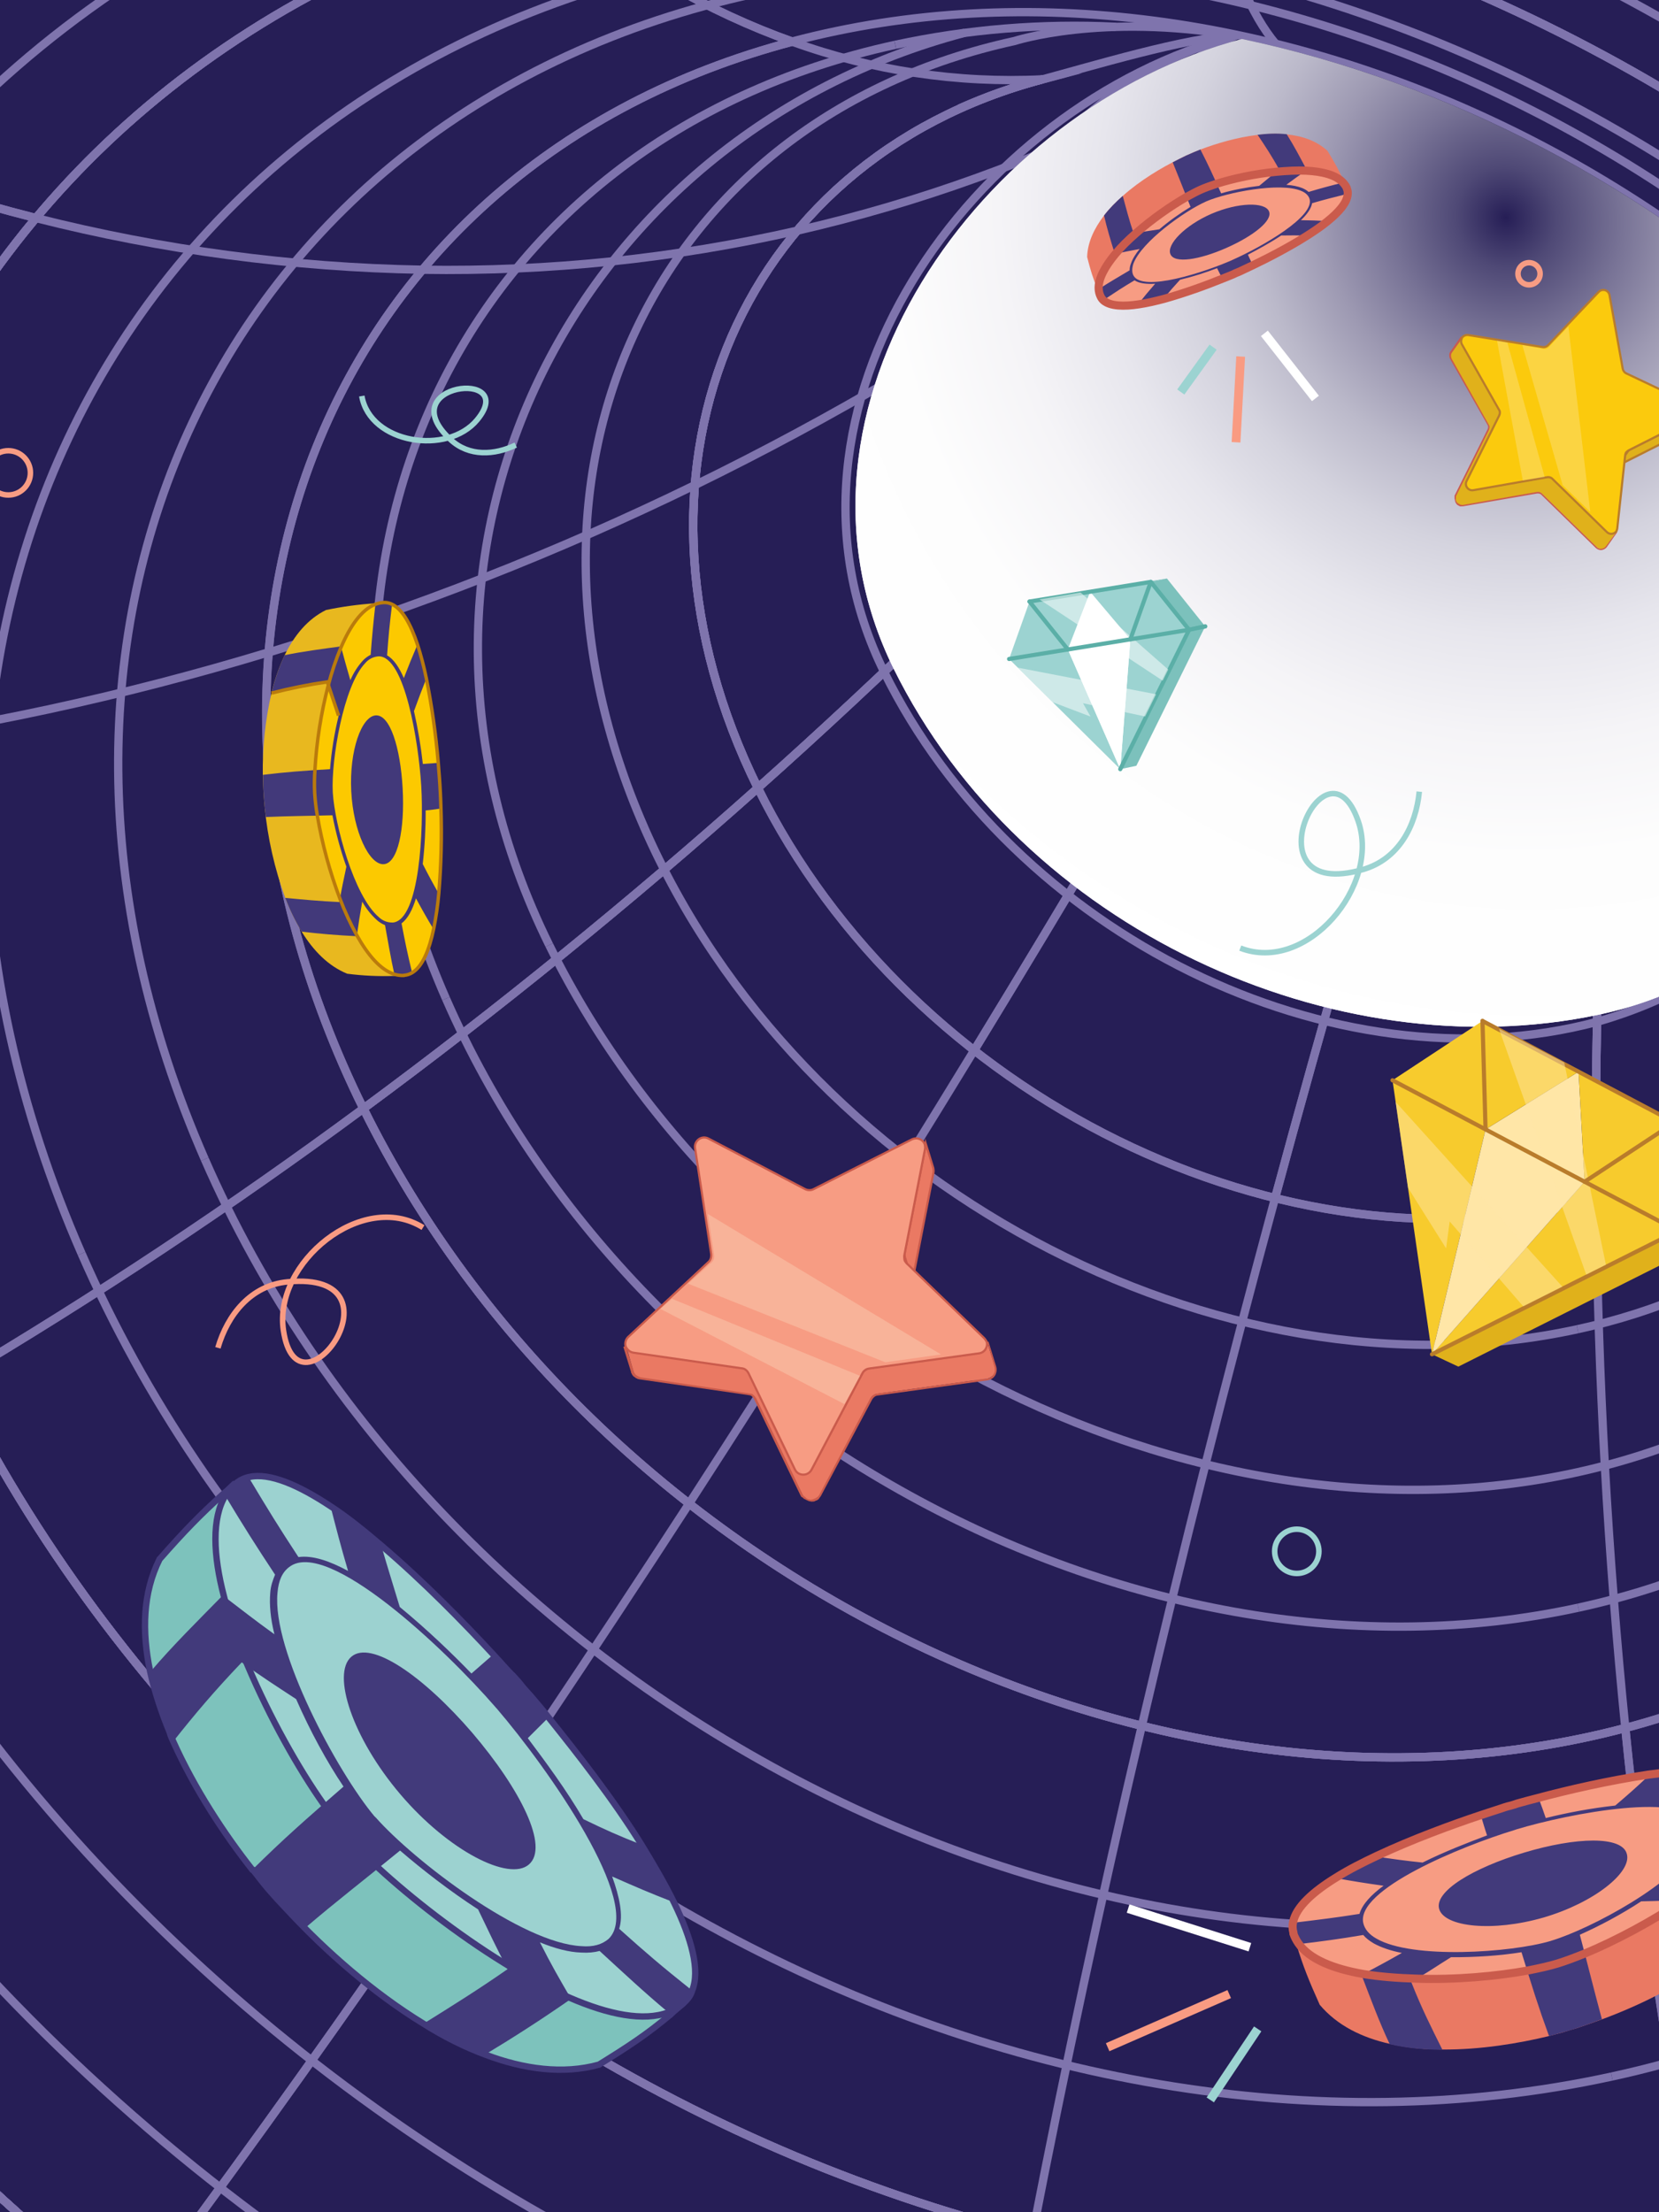 <svg width="300" height="400" viewBox="0 0 300 400" fill="none" xmlns="http://www.w3.org/2000/svg">
<rect x="0" y="0" width="300" height="400" fill="#333333" stroke="none"/>
<g clip-path="url(#clip0_1595_15893)">
<rect width="300" height="400" fill="#261E56"/>
<path d="M356.708 94.608C362.215 102.542 367.133 110.869 371.423 119.522C413.035 203.754 378.314 290.121 293.906 312.452C209.497 334.783 107.32 284.636 65.725 200.44C89.94 182.581 113.946 163.076 137.047 142.477C164.687 198.411 232.543 231.725 288.633 216.89C337.041 204.084 360.854 159.577 348.693 111.666" stroke="#7F74AD" stroke-width="1.5" stroke-miterlimit="10"/>
<path d="M65.727 200.44C89.941 182.582 113.947 163.076 137.048 142.477C164.688 198.411 232.544 231.725 288.635 216.89C288.941 248.99 290.755 281.117 293.907 312.452C209.476 334.783 107.321 284.637 65.727 200.44Z" stroke="#7F74AD" stroke-width="1.5" stroke-miterlimit="10"/>
<path d="M124.617 271.862C141.715 245.445 159.102 217.85 176.164 189.913" stroke="#7F74AD" stroke-width="1.5" stroke-miterlimit="10"/>
<path d="M206.477 312.076C213.794 280.818 221.904 248.703 230.568 216.65" stroke="#7F74AD" stroke-width="1.5" stroke-miterlimit="10"/>
<path d="M159.873 121.479C183.377 169.049 241.105 197.427 288.783 184.768" stroke="#7F74AD" stroke-width="1.5" stroke-miterlimit="10"/>
<path d="M182.147 99.761C201.795 139.533 250.064 163.224 289.919 152.628" stroke="#7F74AD" stroke-width="1.5" stroke-miterlimit="10"/>
<path d="M176.168 189.913C193.231 161.976 210.15 133.452 226.455 105.13" stroke="#7F74AD" stroke-width="1.5" stroke-miterlimit="10"/>
<path d="M230.57 216.65C239.235 184.597 248.526 152.324 258.18 120.742" stroke="#7F74AD" stroke-width="1.5" stroke-miterlimit="10"/>
<path d="M288.633 216.891C288.3 184.738 289.465 152.483 292.035 120.863" stroke="#7F74AD" stroke-width="1.5" stroke-miterlimit="10"/>
<path d="M288.81 184.754C345.702 168.444 354.949 104.311 327.357 60.779" stroke="#7F74AD" stroke-width="1.5" stroke-miterlimit="10"/>
<path d="M289.986 152.651C329.877 142.105 347.293 100.633 327.645 60.861" stroke="#7F74AD" stroke-width="1.5" stroke-miterlimit="10"/>
<path d="M333.055 189.496C325.898 161.715 320.845 133.434 317.938 104.893" stroke="#7F74AD" stroke-width="1.5" stroke-miterlimit="10"/>
<path d="M226.492 105.121C242.951 76.523 257.289 50.839 272.343 22.943" stroke="#7F74AD" stroke-width="1.5" stroke-miterlimit="10"/>
<path d="M173.514 19.602C178.364 17.43 183.389 15.671 188.535 14.344C196.698 12.179 214.932 6.633 223.426 6.435" stroke="#7F74AD" stroke-width="1.5" stroke-miterlimit="10"/>
<path d="M143.27 7.542C157.759 12.787 173.147 15.099 188.538 14.344C132.456 29.174 109.39 86.553 137.021 142.49C113.92 163.089 89.887 182.608 65.699 200.454C24.127 116.235 58.852 29.878 143.27 7.542Z" stroke="#7F74AD" stroke-width="1.5" stroke-miterlimit="10"/>
<path d="M76.4 48.772C99.184 49.139 121.929 46.768 144.147 41.711" stroke="#7F74AD" stroke-width="1.5" stroke-miterlimit="10"/>
<path d="M48.582 117.971C75.041 109.948 100.819 99.828 125.669 87.707" stroke="#7F74AD" stroke-width="1.5" stroke-miterlimit="10"/>
<path d="M203.648 77.475C182.564 100.001 160.157 121.874 137.047 142.477C109.416 86.54 132.483 29.161 188.564 14.331" stroke="#7F74AD" stroke-width="1.5" stroke-miterlimit="10"/>
<path d="M223.457 6.421C175.771 19.04 136.402 73.905 159.875 121.479" stroke="#7F74AD" stroke-width="1.5" stroke-miterlimit="10"/>
<path d="M223.925 6.29C184.039 16.845 162.493 59.98 182.145 99.761" stroke="#7F74AD" stroke-width="1.5" stroke-miterlimit="10"/>
<path d="M144.15 41.711C166.215 36.653 187.583 28.933 207.785 18.719" stroke="#7F74AD" stroke-width="1.5" stroke-miterlimit="10"/>
<path d="M125.671 87.707C150.534 75.568 174.392 61.469 197.018 45.544" stroke="#7F74AD" stroke-width="1.5" stroke-miterlimit="10"/>
<path d="M197.008 45.526C212.284 34.764 226.951 23.161 240.94 10.772" stroke="#7F74AD" stroke-width="1.5" stroke-miterlimit="10"/>
<path d="M288.633 216.89C288.3 184.737 289.465 152.482 292.035 120.862" stroke="#7F74AD" stroke-width="1.5" stroke-miterlimit="10"/>
<path d="M295.102 89.076C311.481 84.743 321.812 72.598 324.07 57.747" stroke="#7F74AD" stroke-width="1.5" stroke-miterlimit="10"/>
<path d="M299.159 57.829C304.888 56.401 310.093 53.373 314.167 49.1" stroke="#7F74AD" stroke-width="1.5" stroke-miterlimit="10"/>
<path d="M288.633 216.89C288.3 184.737 289.465 152.482 292.035 120.862" stroke="#7F74AD" stroke-width="1.5" stroke-miterlimit="10"/>
<path d="M176.164 189.914C193.227 161.976 210.146 133.452 226.451 105.13" stroke="#7F74AD" stroke-width="1.5" stroke-miterlimit="10"/>
<path d="M230.566 216.65C239.231 184.597 248.522 152.324 258.176 120.742" stroke="#7F74AD" stroke-width="1.5" stroke-miterlimit="10"/>
<path d="M317.935 104.894C320.841 133.434 325.894 161.715 333.051 189.496C343.492 226.998 345.543 235.294 360.82 271.208" stroke="#7F74AD" stroke-width="1.5" stroke-miterlimit="10"/>
<path d="M301.919 40.035C296.492 70.24 294.62 88.935 292.029 120.854C259.32 129.506 219.758 110.081 203.641 77.466C224.935 54.736 238.15 39.913 256.55 16.077" stroke="#7F74AD" stroke-width="1.5" stroke-miterlimit="10"/>
<path d="M224.522 54.461C237.373 80.457 268.996 96.02 295.119 89.113" stroke="#7F74AD" stroke-width="1.5" stroke-miterlimit="10"/>
<path d="M244.504 31.006C254.428 51.187 278.937 63.183 299.16 57.829" stroke="#7F74AD" stroke-width="1.5" stroke-miterlimit="10"/>
<path d="M258.156 120.706C267.915 88.816 276.917 61.121 287.318 30.944" stroke="#7F74AD" stroke-width="1.5" stroke-miterlimit="10"/>
<path d="M317.934 104.894C316.092 86.684 315.168 68.393 315.165 50.09" stroke="#7F74AD" stroke-width="1.5" stroke-miterlimit="10"/>
<path d="M203.648 77.475C182.564 100.001 160.157 121.874 137.047 142.477C109.416 86.54 132.483 29.161 188.564 14.331" stroke="#7F74AD" stroke-width="1.5" stroke-miterlimit="10"/>
<path d="M228.044 7.275C217.894 19.175 215.898 36.962 224.508 54.469" stroke="#7F74AD" stroke-width="1.5" stroke-miterlimit="10"/>
<path d="M240.469 10.559C239.858 17.619 241.257 24.708 244.506 31.006" stroke="#7F74AD" stroke-width="1.5" stroke-miterlimit="10"/>
<path d="M203.648 77.475C182.564 100.001 160.157 121.874 137.047 142.477C109.416 86.54 132.483 29.161 188.564 14.331" stroke="#7F74AD" stroke-width="1.5" stroke-miterlimit="10"/>
<path d="M-156.127 313.808C-131.101 307.061 -106.628 298.413 -82.92 287.937M-156.127 313.808C-250.473 122.842 -171.711 -73.018 19.758 -123.716C211.228 -174.414 442.951 -60.612 537.288 130.358C631.625 321.329 552.872 517.274 361.403 567.882C169.934 618.491 -61.786 504.787 -156.127 313.808ZM-82.92 287.937C-7.568 440.415 177.416 531.256 330.33 490.759C483.243 450.262 546.073 293.952 470.749 141.462C395.424 -11.029 210.404 -101.853 57.513 -61.401C-95.378 -20.949 -158.254 135.45 -82.92 287.937Z" stroke="#7F74AD" stroke-width="1.5" stroke-miterlimit="10"/>
<path d="M-156.127 313.808C-131.102 307.062 -106.628 298.413 -82.92 287.937C-7.569 440.415 177.415 531.256 330.329 490.759C338.852 517.158 349.243 542.916 361.425 567.838C169.925 618.54 -61.786 504.788 -156.127 313.808Z" stroke="#7F74AD" stroke-width="1.5" stroke-miterlimit="10"/>
<path d="M-132.261 306.775C-44.31 484.805 171.674 590.801 350.2 543.627" stroke="#7F74AD" stroke-width="1.5" stroke-miterlimit="10"/>
<path d="M-107.81 298.126C-26.209 463.31 174.212 561.726 339.809 517.879" stroke="#7F74AD" stroke-width="1.5" stroke-miterlimit="10"/>
<path d="M361.403 567.882C349.227 542.945 338.843 517.172 330.33 490.759C483.19 450.356 546.074 293.953 470.749 141.462C491.365 140.328 513.764 136.589 537.289 130.358C631.63 321.338 552.872 517.274 361.403 567.882Z" stroke="#7F74AD" stroke-width="1.5" stroke-miterlimit="10"/>
<path d="M350.201 543.627C528.709 496.394 602.128 313.782 514.168 135.756" stroke="#7F74AD" stroke-width="1.5" stroke-miterlimit="10"/>
<path d="M339.81 517.879C505.47 474.045 573.538 304.639 491.942 139.464" stroke="#7F74AD" stroke-width="1.5" stroke-miterlimit="10"/>
<path d="M537.288 130.358C513.763 136.589 491.373 140.323 470.748 141.462C395.414 -11.025 210.403 -101.853 57.512 -61.401C44.044 -79.294 31.347 -100.24 19.762 -123.707C211.24 -174.364 442.951 -60.612 537.288 130.358Z" stroke="#7F74AD" stroke-width="1.5" stroke-miterlimit="10"/>
<path d="M514.169 135.756C426.231 -42.27 210.216 -148.329 31.708 -101.097" stroke="#7F74AD" stroke-width="1.5" stroke-miterlimit="10"/>
<path d="M491.943 139.464C410.343 -25.72 209.921 -124.136 44.315 -80.284" stroke="#7F74AD" stroke-width="1.5" stroke-miterlimit="10"/>
<path d="M19.762 -123.706C31.31 -100.223 44.048 -79.284 57.512 -61.4C-95.335 -20.97 -158.255 135.451 -82.921 287.937C-106.629 298.413 -131.102 307.062 -156.128 313.808C-250.478 122.834 -171.73 -73.053 19.762 -123.706Z" stroke="#7F74AD" stroke-width="1.5" stroke-miterlimit="10"/>
<path d="M31.706 -101.097C-146.779 -53.886 -220.208 128.731 -132.261 306.775" stroke="#7F74AD" stroke-width="1.5" stroke-miterlimit="10"/>
<path d="M44.315 -80.285C-121.3 -36.473 -189.404 132.95 -107.808 298.126" stroke="#7F74AD" stroke-width="1.5" stroke-miterlimit="10"/>
<path d="M-82.92 287.937C-57.294 276.646 -32.37 263.824 -8.284 249.539C49.331 366.176 190.847 435.657 307.795 404.712C313.656 433.801 321.18 462.531 330.33 490.759C177.416 531.256 -7.568 440.415 -82.92 287.937Z" stroke="#7F74AD" stroke-width="1.5" stroke-miterlimit="10"/>
<path d="M23.719 417.294C39.547 396.227 56.233 373.077 73.278 348.481" stroke="#7F74AD" stroke-width="1.5" stroke-miterlimit="10"/>
<path d="M330.329 490.759C321.179 462.531 313.655 433.801 307.794 404.712C424.742 373.767 472.835 254.135 415.221 137.499C431.958 141.237 450.643 142.567 470.748 141.461C546.073 293.952 483.189 450.356 330.329 490.759Z" stroke="#7F74AD" stroke-width="1.5" stroke-miterlimit="10"/>
<path d="M470.748 141.462C450.643 142.568 431.958 141.237 415.22 137.499C357.592 20.858 216.08 -48.613 99.137 -17.682C84.639 -29.263 70.608 -43.971 57.512 -61.401C210.403 -101.853 395.415 -11.025 470.748 141.462Z" stroke="#7F74AD" stroke-width="1.5" stroke-miterlimit="10"/>
<path d="M57.513 -61.401C70.635 -43.984 84.639 -29.263 99.138 -17.682C-17.81 13.262 -65.917 132.89 -8.284 249.54C-32.37 263.824 -57.294 276.646 -82.92 287.937C-158.254 135.451 -95.37 -20.953 57.513 -61.401Z" stroke="#7F74AD" stroke-width="1.5" stroke-miterlimit="10"/>
<path d="M-63.589 13.264C-41.238 24.489 -17.738 33.262 6.501 39.429" stroke="#7F74AD" stroke-width="1.5" stroke-miterlimit="10"/>
<path d="M-156.127 313.808C-131.101 307.061 -106.628 298.413 -82.92 287.937M-156.127 313.808C-250.473 122.842 -171.711 -73.018 19.758 -123.716C211.228 -174.414 442.951 -60.612 537.288 130.358C631.625 321.329 552.872 517.274 361.403 567.882C169.934 618.491 -61.786 504.787 -156.127 313.808ZM-82.92 287.937C-7.568 440.415 177.416 531.256 330.33 490.759C483.243 450.262 546.073 293.952 470.749 141.462C395.424 -11.029 210.404 -101.853 57.513 -61.401C-95.378 -20.949 -158.254 135.45 -82.92 287.937Z" stroke="#7F74AD" stroke-width="1.5" stroke-miterlimit="10"/>
<path d="M-82.922 287.937C-57.296 276.646 -32.372 263.824 -8.286 249.539M-82.922 287.937C-158.256 135.45 -95.371 -20.953 57.511 -61.401C210.393 -101.848 395.422 -11.029 470.747 141.462C546.071 293.952 483.187 450.356 330.328 490.759C177.468 531.162 -7.57 440.415 -82.922 287.937ZM-8.286 249.539C49.328 366.176 190.845 435.656 307.793 404.712C424.74 373.767 472.833 254.135 415.219 137.499C357.604 20.863 216.079 -48.614 99.136 -17.683C-17.807 13.249 -65.918 132.89 -8.286 249.539Z" stroke="#7F74AD" stroke-width="1.5" stroke-miterlimit="10"/>
<path d="M-156.127 313.808C-131.102 307.062 -106.628 298.413 -82.92 287.937C-7.569 440.415 177.415 531.256 330.329 490.759C338.852 517.158 349.243 542.916 361.425 567.838C169.925 618.54 -61.786 504.788 -156.127 313.808Z" stroke="#7F74AD" stroke-width="1.5" stroke-miterlimit="10"/>
<path d="M361.403 567.882C349.227 542.945 338.843 517.172 330.33 490.759C483.19 450.356 546.074 293.953 470.749 141.462C491.365 140.328 513.764 136.589 537.289 130.358C631.63 321.338 552.872 517.274 361.403 567.882Z" stroke="#7F74AD" stroke-width="1.5" stroke-miterlimit="10"/>
<path d="M19.762 -123.706C31.31 -100.223 44.048 -79.284 57.512 -61.4C-95.335 -20.97 -158.255 135.451 -82.921 287.937C-106.629 298.413 -131.102 307.062 -156.128 313.808C-250.478 122.834 -171.73 -73.053 19.762 -123.706Z" stroke="#7F74AD" stroke-width="1.5" stroke-miterlimit="10"/>
<path d="M-82.92 287.937C-57.294 276.646 -32.37 263.824 -8.284 249.539C49.331 366.176 190.847 435.657 307.795 404.712C313.656 433.801 321.18 462.531 330.33 490.759C177.416 531.256 -7.568 440.415 -82.92 287.937Z" stroke="#7F74AD" stroke-width="1.5" stroke-miterlimit="10"/>
<path d="M-58.306 276.534C11.004 416.839 181.282 500.391 321.911 463.195" stroke="#7F74AD" stroke-width="1.5" stroke-miterlimit="10"/>
<path d="M-33.379 263.707C30.021 392.041 185.722 468.476 314.398 434.438" stroke="#7F74AD" stroke-width="1.5" stroke-miterlimit="10"/>
<path d="M23.719 417.294C39.547 396.227 56.233 373.077 73.278 348.481" stroke="#7F74AD" stroke-width="1.5" stroke-miterlimit="10"/>
<path d="M330.329 490.759C321.179 462.531 313.655 433.801 307.794 404.712C424.742 373.767 472.835 254.135 415.221 137.499C431.958 141.237 450.643 142.567 470.748 141.461C546.073 293.952 483.189 450.356 330.329 490.759Z" stroke="#7F74AD" stroke-width="1.5" stroke-miterlimit="10"/>
<path d="M321.911 463.195C462.594 425.972 520.445 282.062 451.135 141.757" stroke="#7F74AD" stroke-width="1.5" stroke-miterlimit="10"/>
<path d="M314.399 434.438C443.026 400.413 495.975 268.765 432.588 140.436" stroke="#7F74AD" stroke-width="1.5" stroke-miterlimit="10"/>
<path d="M470.748 141.462C450.643 142.568 431.958 141.237 415.22 137.499C357.592 20.858 216.08 -48.613 99.137 -17.682C84.639 -29.263 70.608 -43.971 57.512 -61.401C210.403 -101.853 395.415 -11.025 470.748 141.462Z" stroke="#7F74AD" stroke-width="1.5" stroke-miterlimit="10"/>
<path d="M451.134 141.757C381.825 1.452 211.595 -82.113 70.917 -44.903" stroke="#7F74AD" stroke-width="1.5" stroke-miterlimit="10"/>
<path d="M432.59 140.436C369.19 12.102 213.488 -64.333 84.816 -30.286" stroke="#7F74AD" stroke-width="1.5" stroke-miterlimit="10"/>
<path d="M57.513 -61.401C70.635 -43.984 84.639 -29.263 99.138 -17.682C-17.81 13.262 -65.917 132.89 -8.284 249.54C-32.37 263.824 -57.294 276.646 -82.92 287.937C-158.254 135.451 -95.37 -20.953 57.513 -61.401Z" stroke="#7F74AD" stroke-width="1.5" stroke-miterlimit="10"/>
<path d="M70.92 -44.903C-69.763 -7.68 -127.614 136.23 -58.304 276.534" stroke="#7F74AD" stroke-width="1.5" stroke-miterlimit="10"/>
<path d="M84.815 -30.286C-43.853 3.748 -96.721 135.356 -33.379 263.707" stroke="#7F74AD" stroke-width="1.5" stroke-miterlimit="10"/>
<path d="M-63.589 13.264C-41.238 24.489 -17.738 33.262 6.501 39.429" stroke="#7F74AD" stroke-width="1.5" stroke-miterlimit="10"/>
<path d="M-8.283 249.539C17.202 234.437 41.903 218.049 65.725 200.44C107.32 284.636 209.479 334.792 293.897 312.456C297.105 344.065 301.783 375.106 307.795 404.712C190.848 435.657 49.331 366.176 -8.283 249.539Z" stroke="#7F74AD" stroke-width="1.5" stroke-miterlimit="10"/>
<path d="M73.281 348.481C90.024 324.334 107.291 298.558 124.619 271.862" stroke="#7F74AD" stroke-width="1.5" stroke-miterlimit="10"/>
<path d="M186.676 404.153C192.412 374.598 199.057 343.583 206.474 312.076" stroke="#7F74AD" stroke-width="1.5" stroke-miterlimit="10"/>
<path d="M307.793 404.712C301.782 375.106 297.103 344.065 293.904 312.452C378.313 290.121 413.033 203.754 371.421 119.522C384.824 128.074 399.652 134.15 415.202 137.463C472.834 254.135 424.741 373.767 307.793 404.712Z" stroke="#7F74AD" stroke-width="1.5" stroke-miterlimit="10"/>
<path d="M415.221 137.499C399.663 134.177 384.828 128.088 371.422 119.522C329.828 35.326 227.669 -14.83 143.251 7.506C128.193 2.152 113.352 -6.341 99.12 -17.718C216.081 -48.614 357.593 20.858 415.221 137.499Z" stroke="#7F74AD" stroke-width="1.5" stroke-miterlimit="10"/>
<path d="M220.257 -17.124C222.731 -5.793 226.253 2.638 230.704 7.949" stroke="#7F74AD" stroke-width="1.5" stroke-miterlimit="10"/>
<path d="M99.137 -17.683C113.369 -6.305 128.209 2.187 143.268 7.542C58.85 29.877 24.143 116.271 65.724 200.44C41.902 218.049 17.201 234.437 -8.285 249.539C-65.917 132.89 -17.811 13.262 99.137 -17.683Z" stroke="#7F74AD" stroke-width="1.5" stroke-miterlimit="10"/>
<path d="M6.504 39.429C29.367 45.218 52.821 48.353 76.402 48.772" stroke="#7F74AD" stroke-width="1.5" stroke-miterlimit="10"/>
<path d="M-32.037 135.296C-4.732 131.749 22.233 125.944 48.578 117.94" stroke="#7F74AD" stroke-width="1.5" stroke-miterlimit="10"/>
<path d="M223.753 6.285C219.939 7.997 216.412 10.287 213.297 13.076C196.135 27.623 191.443 52.797 203.619 77.444C182.536 99.97 160.128 121.843 137.027 142.441" stroke="#7F74AD" stroke-width="1.5" stroke-miterlimit="10"/>
<path d="M401.229 142.429C355.119 36.951 231.249 -29.64 124.531 -6.379" stroke="#7F74AD" stroke-width="1.5" stroke-miterlimit="10"/>
<path d="M291.462 375.467C184.771 398.716 60.847 332.106 14.755 226.664" stroke="#7F74AD" stroke-width="1.5" stroke-miterlimit="10"/>
<path d="M401.232 142.429C447.324 247.871 398.155 352.219 291.464 375.467" stroke="#7F74AD" stroke-width="1.5" stroke-miterlimit="10"/>
<path d="M14.754 226.664C-31.356 121.186 17.803 16.887 124.53 -6.379" stroke="#7F74AD" stroke-width="1.5" stroke-miterlimit="10"/>
<path d="M290.256 264.991C219.642 283.603 134.17 241.433 99.314 170.872" stroke="#7F74AD" stroke-width="1.5" stroke-miterlimit="10"/>
<path d="M355.842 105.421C390.693 176.04 360.863 246.383 290.258 264.991" stroke="#7F74AD" stroke-width="1.5" stroke-miterlimit="10"/>
<path d="M99.313 170.873C64.444 100.218 103.875 24.54 174.476 5.923" stroke="#7F74AD" stroke-width="1.5" stroke-miterlimit="10"/>
<path d="M386.463 133.432C344.785 38.099 232.773 -22.144 136.289 -1.096" stroke="#7F74AD" stroke-width="1.5" stroke-miterlimit="10"/>
<path d="M287.2 344.143C190.716 365.169 78.709 304.935 37.031 209.602" stroke="#7F74AD" stroke-width="1.5" stroke-miterlimit="10"/>
<path d="M386.466 133.432C428.143 228.765 383.706 323.108 287.204 344.143" stroke="#7F74AD" stroke-width="1.5" stroke-miterlimit="10"/>
<path d="M37.031 209.602C-4.664 114.211 39.787 19.917 136.285 -1.104" stroke="#7F74AD" stroke-width="1.5" stroke-miterlimit="10"/>
<path d="M201.785 4.843C188.401 4.191 174.989 5.287 161.889 8.103" stroke="#7F74AD" stroke-width="1.5" stroke-miterlimit="10"/>
<path d="M285.431 290.688C206.445 307.912 114.755 258.603 80.646 180.566" stroke="#7F74AD" stroke-width="1.5" stroke-miterlimit="10"/>
<path d="M285.43 290.688C364.411 273.477 400.788 196.258 366.662 118.229C366.662 118.229 349.674 84.817 334.61 68.009" stroke="#7F74AD" stroke-width="1.5" stroke-miterlimit="10"/>
<path d="M80.644 180.566C46.536 102.528 82.904 25.314 161.877 8.108" stroke="#7F74AD" stroke-width="1.5" stroke-miterlimit="10"/>
<path d="M285.266 240.343C220.155 254.532 144.592 213.886 116.449 149.519" stroke="#7F74AD" stroke-width="1.5" stroke-miterlimit="10"/>
<path d="M285.268 240.343C343.039 227.746 373.16 176.192 359.543 119.792C356.995 109.221 352.88 99.089 347.336 89.734C341.661 80.166 332.457 65.325 327.357 60.779" stroke="#7F74AD" stroke-width="1.5" stroke-miterlimit="10"/>
<path d="M116.473 149.564C88.351 85.242 118.338 21.608 183.449 7.418C183.449 7.418 199.122 2.285 223.464 6.439" stroke="#7F74AD" stroke-width="1.5" stroke-miterlimit="10"/>
<path d="M292.035 120.863C325.848 110.921 337.639 82.166 324.088 57.784" stroke="#7F74AD" stroke-width="1.5" stroke-miterlimit="10"/>
<path style="mix-blend-mode:multiply" d="M224.574 7.041C261.977 14.891 298.229 33.861 327.178 60.89C354.474 103.954 343.676 171.937 289.052 183.477C241.329 193.573 184.826 167.936 161.595 120.9C138.364 73.864 177.408 19.516 224.574 7.041Z" fill="url(#paint0_radial_1595_15893)"/>
<path style="mix-blend-mode:multiply" d="M224.574 7.041C261.977 14.891 298.229 33.861 327.178 60.89C354.474 103.954 343.676 171.937 289.052 183.477C241.329 193.573 184.826 167.936 161.595 120.9C138.364 73.864 177.408 19.516 224.574 7.041Z" fill="url(#paint1_radial_1595_15893)"/>
<path d="M306.479 75.445L294.538 81.473C294.441 81.525 294.393 81.55 294.321 81.65C294.225 81.702 294.202 81.776 294.131 81.876L292.259 84.545C292.378 84.419 292.498 84.294 292.692 84.191L304.632 78.163C304.826 78.06 304.945 77.934 305.065 77.809L306.937 75.14C306.792 75.217 306.672 75.342 306.479 75.445Z" fill="#E0B11B"/>
<path d="M306.647 75.295L294.706 81.323C294.609 81.375 294.561 81.401 294.489 81.5C294.393 81.552 294.37 81.626 294.299 81.726L292.427 84.395C292.546 84.269 292.666 84.144 292.86 84.041L304.8 78.013C304.994 77.91 305.113 77.784 305.233 77.659L307.105 74.99C306.96 75.067 306.792 75.218 306.647 75.295Z" stroke="#B97C2B" stroke-width="0.387" stroke-miterlimit="10"/>
<path d="M262.522 63.72C262.548 63.768 262.548 63.768 262.522 63.72C262.499 63.794 262.499 63.794 262.451 63.82C262.428 63.894 262.357 63.994 262.334 64.068C262.334 64.068 262.334 64.068 262.312 64.142C262.289 64.216 262.315 64.264 262.292 64.338C262.269 64.413 262.321 64.509 262.324 64.632L262.349 64.68C262.401 64.777 262.404 64.9 262.429 64.948L269.141 76.774C269.193 76.871 269.219 76.919 269.27 77.016L269.296 77.065C269.321 77.113 269.299 77.187 269.324 77.236C269.324 77.236 269.35 77.284 269.302 77.31C269.279 77.384 269.305 77.432 269.282 77.506C269.282 77.506 269.308 77.555 269.259 77.58C269.236 77.654 269.214 77.729 269.191 77.803L263.278 89.691C263.255 89.765 263.232 89.839 263.209 89.913C263.209 89.913 263.209 89.913 263.235 89.962C263.212 90.036 263.212 90.036 263.238 90.085C263.215 90.159 263.241 90.207 263.218 90.281C263.244 90.329 263.196 90.355 263.221 90.404C263.247 90.452 263.224 90.526 263.25 90.575C263.276 90.623 263.301 90.671 263.301 90.671C263.327 90.72 263.353 90.768 263.379 90.817C263.404 90.865 263.43 90.913 263.43 90.913C263.456 90.962 263.53 90.985 263.555 91.033C263.581 91.081 263.581 91.081 263.655 91.104C263.681 91.153 263.755 91.175 263.829 91.198C263.855 91.246 263.903 91.221 263.929 91.269C264.003 91.292 264.077 91.314 264.151 91.337L264.225 91.36C264.348 91.357 264.422 91.38 264.545 91.377L277.874 89.017C278.216 88.959 278.635 89.047 278.912 89.335L288.707 98.903C289.058 99.214 289.477 99.302 289.867 99.218C290.087 99.164 290.303 98.987 290.445 98.788L292.317 96.118C291.913 96.643 291.107 96.761 290.579 96.234L280.784 86.666C280.507 86.378 280.136 86.265 279.746 86.348L266.465 88.682C266.342 88.685 266.22 88.688 266.146 88.665C266.097 88.691 266.072 88.642 266.072 88.642C265.998 88.62 265.923 88.597 265.849 88.574C265.824 88.526 265.775 88.552 265.749 88.503C265.675 88.48 265.65 88.432 265.576 88.409C265.55 88.361 265.501 88.387 265.476 88.338C265.45 88.29 265.376 88.267 265.35 88.219C265.325 88.17 265.325 88.17 265.299 88.122C265.273 88.073 265.247 88.025 265.222 87.977C265.196 87.928 265.17 87.88 265.17 87.88C265.145 87.831 265.119 87.783 265.142 87.709C265.116 87.66 265.116 87.66 265.139 87.586C265.113 87.538 265.136 87.464 265.158 87.39C265.133 87.341 265.181 87.316 265.155 87.267C265.178 87.193 265.175 87.07 265.246 86.971L271.16 75.082C271.182 75.008 271.205 74.934 271.228 74.86C271.228 74.86 271.202 74.811 271.251 74.786C271.273 74.712 271.248 74.663 271.27 74.589C271.27 74.589 271.245 74.541 271.293 74.515C271.267 74.467 271.29 74.392 271.264 74.344L271.239 74.296C271.213 74.247 271.162 74.15 271.11 74.054L264.398 62.228C264.347 62.131 264.295 62.034 264.318 61.96L264.292 61.911C264.289 61.789 264.264 61.74 264.261 61.618C264.283 61.544 264.306 61.47 264.329 61.396C264.352 61.322 264.374 61.247 264.445 61.148C264.494 61.122 264.468 61.074 264.516 61.048L262.522 63.72Z" fill="#E0B11B"/>
<path d="M263.377 90.693C263.352 90.644 263.326 90.596 263.3 90.548C263.274 90.499 263.249 90.451 263.271 90.377C263.246 90.328 263.246 90.328 263.269 90.254C263.243 90.206 263.266 90.132 263.288 90.058C263.263 90.009 263.311 89.984 263.285 89.935C263.285 89.935 263.285 89.935 263.26 89.887C263.282 89.813 263.305 89.739 263.328 89.664L269.241 77.776C269.264 77.702 269.287 77.628 269.309 77.553C269.309 77.553 269.284 77.505 269.332 77.479C269.355 77.405 269.329 77.357 269.352 77.283C269.352 77.283 269.326 77.234 269.374 77.209C269.349 77.16 269.371 77.086 269.346 77.038L269.32 76.989C269.294 76.941 269.243 76.844 269.217 76.796L262.528 64.896C262.477 64.799 262.451 64.75 262.448 64.628L262.422 64.579C262.419 64.457 262.393 64.409 262.39 64.286C262.413 64.212 262.387 64.163 262.41 64.089C262.41 64.089 262.41 64.089 262.433 64.015C262.456 63.941 262.478 63.867 262.549 63.767L262.572 63.693C262.572 63.693 262.572 63.693 262.621 63.667L264.493 60.998C264.444 61.024 264.47 61.072 264.421 61.098C264.399 61.172 264.376 61.246 264.305 61.346C264.282 61.42 264.259 61.494 264.237 61.568C264.214 61.642 264.265 61.739 264.268 61.862L264.294 61.91C264.345 62.007 264.323 62.081 264.374 62.178L271.086 74.004C271.112 74.052 271.163 74.149 271.189 74.198L271.215 74.246C271.24 74.294 271.218 74.369 271.243 74.417C271.243 74.417 271.269 74.466 271.221 74.491C271.198 74.565 271.224 74.614 271.201 74.688C271.201 74.688 271.227 74.736 271.178 74.762C271.156 74.836 271.133 74.91 271.11 74.984L265.225 87.044C265.154 87.144 265.131 87.218 265.134 87.34C265.16 87.388 265.112 87.414 265.137 87.463C265.115 87.537 265.14 87.585 265.118 87.659C265.143 87.708 265.095 87.733 265.121 87.782C265.146 87.83 265.124 87.904 265.149 87.953C265.175 88.001 265.201 88.049 265.201 88.049C265.201 88.049 265.201 88.049 265.226 88.098C265.252 88.146 265.278 88.195 265.278 88.195C265.304 88.243 265.329 88.292 265.329 88.292C265.355 88.34 265.429 88.363 265.455 88.411C265.48 88.46 265.48 88.46 265.555 88.482C265.58 88.531 265.654 88.553 265.729 88.576C265.754 88.624 265.803 88.599 265.828 88.647C265.902 88.67 265.977 88.693 266.051 88.715L266.125 88.738C266.247 88.735 266.321 88.758 266.444 88.755L279.725 86.421C280.067 86.363 280.486 86.451 280.763 86.739L290.558 96.307C291.086 96.834 291.94 96.69 292.296 96.191L290.421 98.738C290.279 98.938 290.111 99.089 289.843 99.169C289.479 99.3 289.011 99.238 288.683 98.854L278.888 89.285C278.611 88.998 278.241 88.884 277.85 88.967L264.569 91.301C264.446 91.304 264.324 91.307 264.25 91.285C264.201 91.31 264.176 91.262 264.176 91.262C264.102 91.239 264.028 91.216 263.953 91.194C263.928 91.145 263.879 91.171 263.854 91.123C263.779 91.1 263.754 91.052 263.68 91.029C263.654 90.98 263.606 91.006 263.58 90.958C263.554 90.909 263.48 90.887 263.454 90.838C263.429 90.79 263.429 90.79 263.403 90.741C263.429 90.79 263.403 90.741 263.377 90.693ZM263.184 90.796C263.209 90.844 263.235 90.893 263.261 90.941C263.286 90.989 263.312 91.038 263.338 91.086C263.364 91.135 263.438 91.157 263.489 91.254C263.515 91.303 263.589 91.325 263.589 91.325C263.663 91.348 263.689 91.396 263.763 91.419C263.788 91.468 263.837 91.442 263.863 91.49C263.937 91.513 264.011 91.536 264.085 91.558C264.159 91.581 264.159 91.581 264.207 91.555C264.33 91.552 264.452 91.549 264.575 91.546L277.93 89.235C278.224 89.203 278.569 89.268 278.746 89.485L288.541 99.053C288.917 99.412 289.436 99.571 289.898 99.388C290.165 99.308 290.43 99.106 290.572 98.906L292.444 96.237L292.071 96.001C291.929 96.2 291.686 96.329 291.393 96.361C291.1 96.392 290.852 96.276 290.626 96.085L280.831 86.516C280.528 86.18 280.035 86.07 279.645 86.153L266.364 88.487C266.315 88.513 266.193 88.516 266.119 88.493C266.119 88.493 266.119 88.493 266.045 88.47C265.971 88.448 265.922 88.473 265.896 88.425C265.896 88.425 265.871 88.376 265.822 88.402L265.797 88.354C265.723 88.331 265.723 88.331 265.697 88.283C265.697 88.283 265.671 88.234 265.623 88.26C265.597 88.212 265.523 88.189 265.497 88.14C265.472 88.092 265.472 88.092 265.446 88.044C265.42 87.995 265.42 87.995 265.394 87.947L265.369 87.898C265.343 87.85 265.343 87.85 265.317 87.802C265.292 87.753 265.266 87.705 265.314 87.679C265.289 87.631 265.289 87.631 265.311 87.556C265.286 87.508 265.334 87.482 265.308 87.434C265.283 87.385 265.331 87.36 265.305 87.311C265.328 87.237 265.351 87.163 265.374 87.089L271.287 75.201C271.31 75.126 271.381 75.027 271.404 74.953C271.404 74.953 271.404 74.953 271.426 74.879C271.449 74.804 271.472 74.73 271.42 74.633C271.395 74.585 271.443 74.559 271.417 74.511C271.44 74.437 271.414 74.388 271.363 74.291C271.337 74.243 271.337 74.243 271.312 74.195C271.26 74.098 271.234 74.049 271.183 73.953L271.157 73.904L264.445 62.078C264.394 61.981 264.368 61.933 264.391 61.859L264.365 61.81C264.314 61.714 264.337 61.64 264.359 61.565C264.382 61.491 264.356 61.443 264.379 61.369C264.402 61.295 264.424 61.221 264.473 61.195C264.473 61.195 264.521 61.169 264.496 61.121L264.344 60.953L264.17 60.859L262.298 63.528L262.25 63.554C262.202 63.58 262.227 63.628 262.227 63.628C262.156 63.728 262.134 63.802 262.111 63.876C262.111 63.876 262.111 63.876 262.088 63.95C262.065 64.024 262.043 64.098 262.068 64.147C262.071 64.269 262.074 64.392 262.077 64.514L262.103 64.563C262.106 64.685 262.157 64.782 262.209 64.879L262.234 64.927L268.947 76.753C268.972 76.802 268.998 76.85 269.049 76.947C269.049 76.947 269.049 76.947 269.075 76.995C269.101 77.044 269.078 77.118 269.104 77.166C269.104 77.166 269.129 77.215 269.081 77.24C269.107 77.289 269.084 77.363 269.084 77.363C269.061 77.437 269.039 77.511 269.016 77.585L263.102 89.474C263.08 89.548 263.009 89.648 263.012 89.77L263.037 89.819C263.063 89.867 263.015 89.893 263.04 89.941C263.017 90.015 262.995 90.089 263.046 90.186C263.072 90.234 263.049 90.309 263.075 90.357C263.101 90.406 263.078 90.48 263.129 90.576C263.132 90.699 263.158 90.747 263.184 90.796Z" fill="#CA5B4C"/>
<path d="M264.394 61.05C264.608 60.751 265.043 60.52 265.511 60.582L278.951 62.755C279.296 62.82 279.66 62.689 279.948 62.412L289.104 52.774C289.75 52.12 290.91 52.435 291.056 53.413L293.439 66.668C293.496 67.01 293.75 67.372 294.072 67.511L306.425 73.364C307.095 73.691 307.287 74.52 306.883 75.045C306.763 75.17 306.644 75.296 306.45 75.398L294.509 81.427C294.364 81.504 294.196 81.655 294.077 81.781C293.957 81.906 293.937 82.103 293.892 82.251L292.451 95.551C292.431 95.747 292.337 95.921 292.292 96.069C291.888 96.594 291.081 96.712 290.554 96.185L280.758 86.617C280.482 86.329 280.111 86.216 279.721 86.299L266.44 88.633C265.536 88.802 264.777 87.84 265.198 86.996L271.112 75.107C271.251 74.785 271.29 74.392 271.062 74.079L264.35 62.253C264.144 61.865 264.207 61.398 264.394 61.05Z" fill="#FBCA0D"/>
<path d="M264.394 61.05C264.608 60.751 265.043 60.52 265.511 60.582L278.951 62.755C279.296 62.82 279.66 62.689 279.948 62.412L289.104 52.774C289.75 52.12 290.91 52.435 291.056 53.413L293.439 66.668C293.496 67.01 293.75 67.372 294.072 67.511L306.425 73.364C307.095 73.691 307.287 74.52 306.883 75.045C306.763 75.17 306.644 75.296 306.45 75.398L294.509 81.427C294.364 81.504 294.196 81.655 294.077 81.781C293.957 81.906 293.937 82.103 293.892 82.251L292.451 95.551C292.431 95.747 292.337 95.921 292.292 96.069C291.888 96.594 291.081 96.712 290.554 96.185L280.758 86.617C280.482 86.329 280.111 86.216 279.721 86.299L266.44 88.633C265.536 88.802 264.777 87.84 265.198 86.996L271.112 75.107C271.251 74.785 271.29 74.392 271.062 74.079L264.35 62.253C264.144 61.865 264.207 61.398 264.394 61.05Z" stroke="#B97C2B" stroke-width="0.387" stroke-miterlimit="10"/>
<path opacity="0.27" d="M270.71 61.607L275.372 86.87L279.329 86.259L272.583 61.978L270.71 61.607Z" fill="#FCF2D4"/>
<path opacity="0.27" d="M275.289 62.403L282.574 87.7L287.572 92.555L283.616 59.037L280.079 62.776C279.84 63.027 279.475 63.159 279.13 63.094L275.289 62.403Z" fill="#FCF2D4"/>
<path d="M268.086 184.601L251.811 195.325L268.638 204.206L268.086 184.601Z" fill="#F7CB2D"/>
<path d="M268.636 204.205L251.81 195.324L258.951 244.871L268.636 204.205Z" fill="#F7CB2D"/>
<path d="M303.38 222.558L286.548 213.666L258.953 244.87L303.38 222.558Z" fill="#F7CB2D"/>
<path d="M285.457 193.777L268.638 204.206L286.548 213.667L285.457 193.777Z" fill="#FFE6A7"/>
<path d="M268.639 204.207L258.954 244.872L286.548 213.668L268.639 204.207Z" fill="#FFE6A7"/>
<path d="M268.637 204.206L285.456 193.778L286.547 213.667L302.827 202.954L268.085 184.601L268.637 204.206Z" fill="#F7CB2D"/>
<path d="M302.825 202.953L307.591 205.185L272.85 186.832L268.084 184.601L302.825 202.953Z" fill="#E0B11B"/>
<path d="M302.828 202.954L286.548 213.667L303.38 222.558L302.828 202.954Z" fill="#F7CB2D"/>
<path d="M303.383 222.558L308.149 224.79L307.597 205.185L302.831 202.953L303.383 222.558Z" fill="#E0B11B"/>
<path d="M308.145 224.791L303.379 222.559L302.827 202.954L268.085 184.601" stroke="#B97C2B" stroke-width="0.75" stroke-linecap="round" stroke-linejoin="round"/>
<path d="M258.951 244.872L263.717 247.104L308.144 224.791L303.378 222.559L258.951 244.872Z" fill="#E0B11B"/>
<path d="M308.144 224.791L303.378 222.559L258.951 244.872" stroke="#B97C2B" stroke-width="0.75" stroke-linecap="round" stroke-linejoin="round"/>
<path opacity="0.5" d="M252.376 199.238L282.527 232.653L275.454 236.211L262.149 220.857L261.499 225.721L254.605 214.747L252.376 199.238Z" fill="#FFE6A7"/>
<path opacity="0.5" d="M271.053 186.001L286.836 230.467L290.397 228.683L282.857 192.121L271.053 186.001Z" fill="#FFE6A7"/>
<path d="M302.824 202.954L286.549 213.678" stroke="#B97C2B" stroke-width="0.75" stroke-linecap="round" stroke-linejoin="round"/>
<path d="M251.809 195.328L303.377 222.561" stroke="#B97C2B" stroke-width="0.75" stroke-linecap="round" stroke-linejoin="round"/>
<path d="M268.634 204.207L268.082 184.602" stroke="#B97C2B" stroke-width="0.75" stroke-linecap="round" stroke-linejoin="round"/>
<path d="M123.655 362.136C122.789 362.948 121.987 363.517 121.274 364.24C116.763 367.994 113.619 370.027 108.32 373.312C101.851 375.114 94.688 374.128 87.823 371.527C84.025 370.13 80.234 368.214 76.662 365.965C67.245 360.214 58.831 352.644 52.632 346.052C51.82 345.186 51.008 344.319 50.195 343.453C49.293 342.432 48.481 341.566 47.701 340.577C47.01 339.743 46.441 338.941 45.75 338.107L45.629 338.075C40.558 331.651 35.176 323.452 31.326 314.878C31.09 314.294 30.821 313.832 30.707 313.281C29.201 309.625 27.97 305.913 27.137 302.175C25.65 295.008 25.809 288.017 28.857 281.921C33.325 276.853 36.022 274.051 40.476 270.021C41.124 269.542 41.683 268.908 42.363 268.307L42.517 268.218C45.777 273.119 48.915 277.988 52.086 282.736C55.915 288.44 59.808 293.9 63.888 299.149C73.811 312.328 84.448 324.785 96.04 336.584C100.767 341.353 105.527 346.001 110.563 350.591C114.844 354.591 119.156 358.469 123.655 362.136Z" fill="#7DC2BC"/>
<path d="M123.661 362.136C122.795 362.948 121.871 363.485 120.858 363.868C116.376 365.546 110.072 364.266 103.06 361.236C99.205 359.563 95.082 357.429 91.177 354.961C82.669 349.711 74.362 343.212 68.392 337.722C66.312 335.739 64.444 333.941 63.063 332.273C61.681 330.604 60.121 328.628 58.536 326.254C53.894 319.684 48.77 310.511 44.839 301.263C42.974 296.992 41.508 292.696 40.496 288.651C38.554 281.233 38.251 274.51 40.783 270.362C41.252 269.574 41.811 268.941 42.491 268.339L42.645 268.25C43.325 267.649 44.217 267.234 45.044 267.062C48.781 266.229 54.032 268.532 59.902 272.432C62.898 274.398 66.008 276.915 69.086 279.554C76.631 285.982 84.007 293.537 89.272 299.23C90.596 300.623 91.676 301.952 92.822 303.037C93.423 303.717 93.935 304.243 94.414 304.891C94.804 305.385 95.316 305.912 95.917 306.592C96.909 307.766 98.111 309.127 99.371 310.763C104.263 316.879 110.894 325.279 116.09 333.689C118.269 337.262 120.327 340.803 121.93 344.093C125.046 350.52 126.645 356.284 125.158 359.928C124.933 360.78 124.342 361.535 123.661 362.136Z" fill="#9CD2D0"/>
<path d="M95.638 337.128C92.083 340.224 81.166 334.726 72.423 324.465C63.68 314.203 59.963 302.668 63.519 299.572C67.074 296.476 76.541 303.023 85.406 313.317C94.149 323.578 99.348 333.943 95.638 337.128ZM123.658 362.137C122.792 362.949 121.99 363.518 121.277 364.241C121.188 364.087 120.944 364.023 120.855 363.869C116.478 360.234 112.62 356.607 108.429 352.761C107.448 353.022 106.377 353.129 105.096 353.05C102.898 352.989 100.342 352.311 97.639 351.205C99.69 355.265 100.942 357.42 103.268 361.423C97.84 365.195 92.817 368.422 87.858 371.407C84.06 370.01 80.27 368.093 76.698 365.844C81.535 362.828 86.526 359.722 91.8 356.04C89.628 351.947 88.472 349.427 86.454 345.245C81.339 341.936 76.264 337.986 72.342 334.602C65.019 340.608 61.285 343.395 55.227 348.563C53.448 346.92 51.823 345.186 50.198 343.453C48.574 341.72 47.103 339.898 45.632 338.075C51.454 332.324 55.01 329.229 62.12 323.037C59.129 318.598 56.062 312.966 53.547 307.22C49.886 304.817 47.434 303.255 43.715 300.577C38.849 305.669 35.247 309.925 31.329 314.878C29.587 310.64 28.12 306.343 27.262 302.208C31.237 297.531 35.82 293.014 40.282 288.465C43.968 291.266 45.901 292.82 49.62 295.498C48.926 292.709 48.687 290.171 48.87 288.006C48.949 286.724 49.361 285.661 49.74 284.72C46.391 279.664 43.911 275.751 40.748 270.484C40.658 270.33 40.569 270.176 40.569 270.176C41.217 269.697 41.776 269.063 42.456 268.462L42.61 268.372C43.29 267.771 44.181 267.356 45.008 267.185C48.53 273.067 50.351 276.024 53.969 281.542C56.539 281.181 59.639 282.263 62.943 284.05C61.573 279.389 60.936 276.875 59.778 272.4C62.773 274.366 65.883 276.884 68.962 279.523C70.185 283.754 70.975 286.178 72.288 290.564C77.209 294.603 81.88 299.097 85.251 302.595C86.766 301.303 87.632 300.491 89.147 299.199C90.861 301.086 92.454 302.941 94.168 304.827C95.882 306.714 97.564 308.723 99.157 310.578C97.731 312.024 96.865 312.836 95.44 314.282C98.618 318.511 102.454 323.695 105.496 328.929C109.651 330.942 111.867 331.92 115.876 333.503C118.055 337.077 120.113 340.618 121.715 343.908C117.463 342.26 115.126 341.25 110.694 339.294C112.047 343.039 112.733 346.347 111.967 348.749C116.913 353.185 119.568 355.452 124.944 359.742C124.93 360.78 124.339 361.535 123.658 362.137ZM110.047 350.585C116.518 344.354 98.879 319.492 89.925 309.043C89.835 308.889 89.713 308.857 89.624 308.703C80.248 297.883 59.178 278.103 52.325 283.32C51.029 284.28 50.367 285.797 50.183 287.963C49.121 298.362 60.997 320.395 67.725 328.43C67.847 328.462 67.815 328.584 67.936 328.616C74.851 336.44 94.339 351.372 105.143 351.89C107.308 352.073 108.873 351.576 110.047 350.585Z" fill="#423A7B"/>
<path d="M123.661 362.136C122.795 362.948 121.871 363.485 120.858 363.868C116.376 365.546 110.072 364.266 103.06 361.236C99.205 359.563 95.082 357.429 91.177 354.961C82.669 349.711 74.362 343.212 68.392 337.722C66.312 335.739 64.444 333.941 63.063 332.273C61.681 330.604 60.121 328.628 58.536 326.254C53.894 319.684 48.77 310.511 44.839 301.263C42.974 296.992 41.508 292.696 40.496 288.651C38.554 281.233 38.251 274.51 40.783 270.362C41.252 269.574 41.811 268.941 42.491 268.339L42.645 268.25C43.325 267.649 44.217 267.234 45.044 267.062C48.781 266.229 54.032 268.532 59.902 272.432C62.898 274.398 66.008 276.915 69.086 279.554C76.631 285.982 84.007 293.537 89.272 299.23C90.596 300.623 91.676 301.952 92.822 303.037C93.423 303.717 93.935 304.243 94.414 304.891C94.804 305.385 95.316 305.912 95.917 306.592C96.909 307.766 98.111 309.127 99.371 310.763C104.263 316.879 110.894 325.279 116.09 333.689C118.269 337.262 120.327 340.803 121.93 344.093C125.046 350.52 126.645 356.284 125.158 359.928C124.933 360.78 124.342 361.535 123.661 362.136Z" stroke="#423A7B" stroke-width="1.149" stroke-miterlimit="10"/>
<path d="M123.655 362.136C122.789 362.948 121.987 363.517 121.274 364.24C116.763 367.994 113.619 370.027 108.32 373.312C101.851 375.114 94.688 374.128 87.823 371.527C84.025 370.13 80.234 368.214 76.662 365.965C67.245 360.214 58.831 352.644 52.632 346.052C51.82 345.186 51.008 344.319 50.195 343.453C49.293 342.432 48.481 341.566 47.701 340.577C47.01 339.743 46.441 338.941 45.75 338.107L45.629 338.075C40.558 331.651 35.176 323.452 31.326 314.878C31.09 314.294 30.821 313.832 30.707 313.281C29.201 309.625 27.97 305.913 27.137 302.175C25.65 295.008 25.809 288.017 28.857 281.921C33.325 276.853 36.022 274.051 40.476 270.021C41.124 269.542 41.683 268.908 42.363 268.307L42.517 268.218" stroke="#423A7B" stroke-width="1.149" stroke-miterlimit="10"/>
<path d="M167.339 207.823L163.613 226.971C163.586 227.129 163.572 227.208 163.623 227.379C163.596 227.536 163.661 227.629 163.713 227.8L165.115 232.343C165.078 232.093 165.04 231.843 165.094 231.528L168.821 212.38C168.875 212.065 168.837 211.815 168.8 211.565L167.397 207.022C167.356 207.258 167.394 207.508 167.339 207.823Z" fill="#EA7963"/>
<path d="M167.316 207.498L163.59 226.646C163.562 226.804 163.549 226.883 163.6 227.054C163.573 227.211 163.638 227.304 163.689 227.475L165.092 232.018C165.054 231.768 165.016 231.518 165.071 231.203L168.797 212.055C168.852 211.74 168.814 211.49 168.776 211.24L167.374 206.697C167.333 206.933 167.357 207.262 167.316 207.498Z" stroke="#CA5B4C" stroke-width="0.387" stroke-miterlimit="10"/>
<path d="M114.539 247.994C114.618 248.008 114.618 248.008 114.539 247.994C114.605 248.087 114.605 248.087 114.591 248.165C114.656 248.258 114.707 248.429 114.773 248.521C114.773 248.521 114.773 248.521 114.838 248.614C114.903 248.706 114.981 248.72 115.047 248.812C115.112 248.905 115.269 248.932 115.413 249.038L115.492 249.052C115.649 249.079 115.793 249.185 115.872 249.199L135.499 252.035C135.656 252.062 135.735 252.076 135.893 252.103L135.972 252.117C136.05 252.13 136.115 252.223 136.194 252.236C136.194 252.236 136.273 252.25 136.259 252.329C136.324 252.421 136.403 252.435 136.468 252.527C136.468 252.527 136.547 252.541 136.533 252.62C136.598 252.712 136.663 252.804 136.729 252.897L145.143 270.337C145.208 270.43 145.273 270.522 145.338 270.615C145.338 270.615 145.338 270.615 145.417 270.628C145.482 270.721 145.482 270.721 145.561 270.734C145.626 270.827 145.704 270.84 145.77 270.933C145.848 270.947 145.835 271.025 145.913 271.039C145.992 271.053 146.057 271.145 146.136 271.159C146.215 271.172 146.293 271.186 146.293 271.186C146.372 271.2 146.451 271.213 146.53 271.227C146.609 271.241 146.687 271.254 146.687 271.254C146.766 271.268 146.858 271.203 146.937 271.216C147.016 271.23 147.016 271.23 147.108 271.165C147.187 271.179 147.28 271.114 147.372 271.049C147.451 271.062 147.464 270.983 147.543 270.997C147.636 270.932 147.728 270.867 147.82 270.802L147.913 270.737C148.019 270.593 148.111 270.528 148.217 270.384L157.412 252.914C157.652 252.469 158.127 252.065 158.706 252.003L178.488 249.268C179.159 249.141 179.635 248.737 179.888 248.213C180.021 247.911 180.011 247.504 179.908 247.161L178.505 242.619C178.749 243.553 178.164 244.588 177.085 244.725L157.303 247.46C156.725 247.522 156.263 247.847 156.01 248.371L146.828 265.762C146.722 265.906 146.616 266.05 146.524 266.115C146.51 266.194 146.431 266.18 146.431 266.18C146.339 266.245 146.247 266.31 146.154 266.375C146.075 266.362 146.062 266.441 145.983 266.427C145.891 266.492 145.812 266.478 145.719 266.543C145.641 266.53 145.627 266.609 145.548 266.595C145.47 266.581 145.377 266.646 145.298 266.633C145.22 266.619 145.22 266.619 145.141 266.605C145.062 266.592 144.983 266.578 144.905 266.564C144.826 266.551 144.747 266.537 144.747 266.537C144.668 266.523 144.59 266.51 144.524 266.417C144.446 266.404 144.446 266.404 144.381 266.311C144.302 266.298 144.237 266.205 144.172 266.113C144.093 266.099 144.107 266.02 144.028 266.007C143.963 265.914 143.819 265.808 143.767 265.637L135.353 248.196C135.288 248.104 135.223 248.012 135.158 247.919C135.158 247.919 135.079 247.906 135.093 247.827C135.028 247.734 134.949 247.721 134.884 247.628C134.884 247.628 134.805 247.615 134.819 247.536C134.74 247.522 134.675 247.43 134.596 247.416L134.517 247.403C134.439 247.389 134.281 247.362 134.124 247.334L114.497 244.499C114.339 244.471 114.182 244.444 114.117 244.351L114.038 244.338C113.894 244.232 113.815 244.218 113.671 244.112C113.606 244.02 113.541 243.927 113.476 243.835C113.411 243.742 113.346 243.65 113.294 243.479C113.308 243.4 113.229 243.386 113.243 243.308L114.539 247.994Z" fill="#EA7963"/>
<path d="M146.386 271.123C146.307 271.109 146.228 271.096 146.15 271.082C146.071 271.068 145.992 271.055 145.927 270.962C145.848 270.949 145.848 270.949 145.783 270.856C145.704 270.843 145.639 270.75 145.574 270.658C145.495 270.644 145.509 270.565 145.43 270.552C145.43 270.552 145.43 270.552 145.352 270.538C145.287 270.446 145.221 270.353 145.156 270.261L136.742 252.82C136.677 252.728 136.612 252.635 136.547 252.543C136.547 252.543 136.468 252.529 136.482 252.45C136.417 252.358 136.338 252.344 136.273 252.252C136.273 252.252 136.194 252.238 136.208 252.16C136.129 252.146 136.064 252.053 135.985 252.04L135.906 252.026C135.828 252.012 135.67 251.985 135.591 251.972L115.899 249.043C115.742 249.016 115.663 249.002 115.519 248.896L115.44 248.883C115.297 248.777 115.218 248.763 115.074 248.657C115.009 248.564 114.93 248.551 114.865 248.458C114.865 248.458 114.865 248.458 114.8 248.366C114.735 248.274 114.67 248.181 114.618 248.01L114.553 247.918C114.553 247.918 114.553 247.918 114.567 247.839L113.164 243.296C113.151 243.375 113.229 243.388 113.216 243.467C113.281 243.56 113.346 243.652 113.397 243.823C113.462 243.916 113.527 244.008 113.593 244.1C113.658 244.193 113.815 244.22 113.959 244.326L114.038 244.34C114.195 244.367 114.26 244.46 114.418 244.487L134.045 247.323C134.124 247.336 134.281 247.364 134.36 247.377L134.439 247.391C134.518 247.405 134.583 247.497 134.661 247.511C134.661 247.511 134.74 247.524 134.726 247.603C134.792 247.695 134.87 247.709 134.935 247.802C134.935 247.802 135.014 247.815 135.001 247.894C135.066 247.986 135.131 248.079 135.196 248.171L143.833 265.732C143.884 265.903 143.949 265.995 144.093 266.101C144.172 266.115 144.158 266.194 144.237 266.207C144.302 266.3 144.381 266.313 144.446 266.406C144.524 266.419 144.511 266.498 144.59 266.512C144.668 266.525 144.733 266.618 144.812 266.632C144.891 266.645 144.97 266.659 144.97 266.659C144.97 266.659 144.97 266.659 145.048 266.673C145.127 266.686 145.206 266.7 145.206 266.7C145.285 266.714 145.363 266.727 145.363 266.727C145.442 266.741 145.535 266.676 145.613 266.689C145.692 266.703 145.692 266.703 145.785 266.638C145.863 266.652 145.956 266.586 146.048 266.521C146.127 266.535 146.141 266.456 146.219 266.47C146.312 266.405 146.404 266.34 146.497 266.275L146.589 266.21C146.695 266.066 146.787 266.001 146.894 265.857L156.075 248.466C156.314 248.021 156.79 247.616 157.369 247.554L177.15 244.819C178.229 244.682 178.828 243.569 178.57 242.713L179.829 247.15C179.932 247.492 179.956 247.821 179.809 248.201C179.635 248.739 179.145 249.222 178.409 249.256L158.627 251.991C158.049 252.053 157.587 252.379 157.334 252.903L148.152 270.293C148.046 270.437 147.94 270.581 147.848 270.646C147.834 270.725 147.755 270.711 147.755 270.711C147.663 270.776 147.57 270.842 147.478 270.907C147.399 270.893 147.386 270.972 147.307 270.958C147.214 271.023 147.136 271.01 147.043 271.075C146.965 271.061 146.951 271.14 146.872 271.126C146.793 271.112 146.701 271.178 146.622 271.164C146.543 271.15 146.543 271.15 146.465 271.137C146.543 271.15 146.465 271.137 146.386 271.123ZM146.331 271.438C146.41 271.452 146.489 271.465 146.568 271.479C146.646 271.493 146.725 271.506 146.804 271.52C146.883 271.534 146.975 271.468 147.133 271.496C147.211 271.509 147.304 271.444 147.304 271.444C147.396 271.379 147.475 271.393 147.567 271.328C147.646 271.341 147.66 271.263 147.738 271.276C147.831 271.211 147.923 271.146 148.016 271.081C148.108 271.016 148.108 271.016 148.122 270.937C148.228 270.793 148.334 270.649 148.44 270.506L157.714 253.05C157.939 252.683 158.323 252.344 158.73 252.334L178.512 249.599C179.262 249.485 179.909 249.029 180.11 248.334C180.257 247.954 180.261 247.468 180.158 247.126L178.755 242.583L178.149 242.802C178.252 243.145 178.184 243.538 177.958 243.905C177.732 244.271 177.376 244.453 176.955 244.542L157.173 247.277C156.516 247.325 155.948 247.795 155.695 248.319L146.513 265.71C146.5 265.788 146.394 265.932 146.301 265.997C146.301 265.997 146.301 265.997 146.209 266.063C146.116 266.128 146.103 266.206 146.024 266.193C146.024 266.193 145.945 266.179 145.932 266.258L145.853 266.244C145.76 266.309 145.76 266.309 145.682 266.296C145.682 266.296 145.603 266.282 145.589 266.361C145.511 266.347 145.418 266.412 145.339 266.398C145.261 266.385 145.261 266.385 145.182 266.371C145.103 266.358 145.103 266.358 145.024 266.344L144.946 266.33C144.867 266.317 144.867 266.317 144.788 266.303C144.709 266.289 144.631 266.276 144.644 266.197C144.565 266.183 144.565 266.183 144.5 266.091C144.422 266.077 144.435 265.998 144.356 265.985C144.278 265.971 144.291 265.892 144.213 265.879C144.148 265.786 144.082 265.694 144.017 265.601L135.603 248.161C135.538 248.068 135.487 247.897 135.422 247.805C135.422 247.805 135.422 247.805 135.357 247.712C135.291 247.62 135.226 247.528 135.069 247.5C134.99 247.487 135.004 247.408 134.925 247.394C134.86 247.302 134.781 247.288 134.624 247.261C134.545 247.247 134.545 247.247 134.466 247.233C134.309 247.206 134.23 247.192 134.072 247.165L133.994 247.151L114.366 244.316C114.209 244.288 114.13 244.275 114.065 244.182L113.986 244.169C113.829 244.141 113.764 244.049 113.699 243.957C113.634 243.864 113.555 243.85 113.49 243.758C113.425 243.666 113.359 243.573 113.373 243.495C113.373 243.495 113.387 243.416 113.308 243.402L112.979 243.426L112.716 243.543L114.118 248.086L114.105 248.164C114.091 248.243 114.17 248.257 114.17 248.257C114.221 248.428 114.286 248.52 114.351 248.613C114.351 248.613 114.351 248.613 114.417 248.705C114.482 248.798 114.547 248.89 114.625 248.904C114.769 249.01 114.913 249.116 115.057 249.222L115.136 249.235C115.28 249.342 115.437 249.369 115.595 249.396L115.673 249.41L135.301 252.246C135.379 252.259 135.458 252.273 135.616 252.3C135.616 252.3 135.616 252.3 135.694 252.314C135.773 252.328 135.838 252.42 135.917 252.434C135.917 252.434 135.996 252.447 135.982 252.526C136.061 252.54 136.126 252.632 136.126 252.632C136.191 252.725 136.256 252.817 136.321 252.909L144.735 270.35C144.8 270.442 144.852 270.614 144.996 270.72L145.074 270.733C145.153 270.747 145.139 270.826 145.218 270.839C145.283 270.932 145.348 271.024 145.506 271.051C145.585 271.065 145.65 271.158 145.729 271.171C145.807 271.185 145.872 271.277 146.03 271.305C146.174 271.411 146.253 271.424 146.331 271.438Z" fill="#CA5B4C"/>
<path d="M113.135 243.448C112.98 242.934 113.103 242.225 113.593 241.742L128.11 228.197C128.494 227.858 128.668 227.321 128.606 226.742L125.683 207.576C125.508 206.248 126.908 205.193 128.164 205.898L145.569 215C146.014 215.24 146.658 215.27 147.106 215.023L164.893 206.02C165.868 205.54 166.995 206.06 167.238 206.995C167.276 207.245 167.314 207.495 167.259 207.81L163.533 226.958C163.492 227.194 163.516 227.523 163.554 227.773C163.592 228.023 163.801 228.221 163.931 228.406L177.969 241.954C178.178 242.153 178.294 242.416 178.424 242.601C178.668 243.536 178.083 244.57 177.004 244.708L157.223 247.443C156.644 247.504 156.182 247.83 155.929 248.354L146.748 265.745C146.135 266.937 144.348 266.951 143.752 265.712L135.338 248.271C135.091 247.823 134.673 247.426 134.108 247.409L114.481 244.574C113.851 244.464 113.368 243.975 113.135 243.448Z" fill="#F79C83"/>
<path d="M113.135 243.448C112.98 242.934 113.103 242.225 113.593 241.742L128.11 228.197C128.494 227.858 128.668 227.321 128.606 226.742L125.683 207.576C125.508 206.248 126.908 205.193 128.164 205.898L145.569 215C146.014 215.24 146.658 215.27 147.106 215.023L164.893 206.02C165.868 205.54 166.995 206.06 167.238 206.995C167.276 207.245 167.314 207.495 167.259 207.81L163.533 226.958C163.492 227.194 163.516 227.523 163.554 227.773C163.592 228.023 163.801 228.221 163.931 228.406L177.969 241.954C178.178 242.153 178.294 242.416 178.424 242.601C178.668 243.536 178.083 244.57 177.004 244.708L157.223 247.443C156.644 247.504 156.182 247.83 155.929 248.354L146.748 265.745C146.135 266.937 144.348 266.951 143.752 265.712L135.338 248.271C135.091 247.823 134.673 247.426 134.108 247.409L114.481 244.574C113.851 244.464 113.368 243.975 113.135 243.448Z" stroke="#CA5B4C" stroke-width="0.387" stroke-miterlimit="10"/>
<path opacity="0.27" d="M119.421 236.671L152.7 253.881L155.532 248.774L121.523 234.845L119.421 236.671Z" fill="#FCF2D4"/>
<path opacity="0.27" d="M124.432 232.106L160.096 246.322L170.158 244.903L127.997 219.501L129.144 226.92C129.22 227.42 129.046 227.957 128.662 228.296L124.432 232.106Z" fill="#FCF2D4"/>
<path d="M186.168 108.768L182.476 119.153L193.096 117.428L186.168 108.768Z" fill="#9CD3D1"/>
<path d="M193.095 117.427L182.475 119.151L202.577 139.08L193.095 117.427Z" fill="#9CD3D1"/>
<path d="M215.031 113.874L204.405 115.595L202.581 139.079L215.031 113.874Z" fill="#9CD3D1"/>
<path d="M197.137 106.99L193.099 117.426L204.405 115.595L197.137 106.99Z" fill="white"/>
<path d="M193.099 117.427L202.581 139.08L204.405 115.596L193.099 117.427Z" fill="white"/>
<path d="M193.096 117.426L197.134 106.99L204.402 115.595L208.1 105.214L186.168 108.766L193.096 117.426Z" fill="#9CD3D1"/>
<path d="M208.101 105.214L211.012 104.597L189.08 108.149L186.169 108.766L208.101 105.214Z" fill="#7CC1BC"/>
<path d="M208.102 105.214L204.404 115.596L215.03 113.875L208.102 105.214Z" fill="#9CD3D1"/>
<path d="M215.03 113.873L217.941 113.257L211.014 104.597L208.102 105.213L215.03 113.873Z" fill="#7CC1BC"/>
<path d="M217.939 113.258L215.028 113.874L208.1 105.214L186.168 108.766" stroke="#5BAFA7" stroke-width="0.75" stroke-linecap="round" stroke-linejoin="round"/>
<path d="M202.578 139.079L205.489 138.463L217.939 113.258L215.028 113.874L202.578 139.079Z" fill="#7CC1BC"/>
<path d="M217.939 113.258L215.028 113.874L202.578 139.079" stroke="#5BAFA7" stroke-width="0.75" stroke-linecap="round" stroke-linejoin="round"/>
<path opacity="0.5" d="M184.066 120.725L209.057 125.534L207.077 129.55L195.841 127.152L197.205 129.569L190.355 126.965L184.066 120.725Z" fill="white"/>
<path opacity="0.5" d="M187.982 108.387L210.254 123.079L211.253 121.061L195.395 107.128L187.982 108.387Z" fill="white"/>
<path d="M208.098 105.214L204.406 115.598" stroke="#5BAFA7" stroke-width="0.75" stroke-linecap="round" stroke-linejoin="round"/>
<path d="M182.475 119.153L215.027 113.876" stroke="#5BAFA7" stroke-width="0.75" stroke-linecap="round" stroke-linejoin="round"/>
<path d="M193.096 117.428L186.168 108.768" stroke="#5BAFA7" stroke-width="0.75" stroke-linecap="round" stroke-linejoin="round"/>
<path d="M198.998 53.541C198.79 53.115 198.647 52.757 198.504 52.397C197.633 50.283 197.194 48.848 196.59 46.47C196.665 43.793 197.878 41.285 199.647 38.966C200.611 37.702 201.761 36.545 203.029 35.428C206.22 32.578 210.056 30.303 213.196 28.764C213.622 28.556 214.048 28.347 214.474 28.138C214.939 27.943 215.405 27.748 215.831 27.54C216.19 27.397 216.602 27.228 216.961 27.085L217.014 27.059C220.019 25.917 223.713 24.833 227.361 24.399C227.587 24.388 227.826 24.337 228.051 24.325C229.617 24.152 231.167 24.152 232.624 24.296C235.498 24.571 238.076 25.454 240.062 27.286C241.423 29.524 242.168 30.842 243.144 33.037C243.274 33.303 243.431 33.622 243.534 33.968L243.546 34.061C241.355 34.639 239.149 35.258 237.023 35.903C234.459 36.664 231.96 37.492 229.474 38.413C223.359 40.617 217.48 43.167 211.716 46.156C209.4 47.356 207.057 48.636 204.78 49.983C202.835 51.134 200.93 52.298 198.998 53.541Z" fill="#EA7963"/>
<path d="M198.997 53.542C198.789 53.116 198.713 52.691 198.676 52.28C198.559 50.423 199.81 48.193 201.697 45.916C202.754 44.639 204.024 43.39 205.412 42.181C208.336 39.594 211.762 37.223 214.518 35.641C215.504 35.093 216.422 34.61 217.154 34.284C217.939 33.933 218.896 33.596 219.946 33.246C222.975 32.29 226.999 31.408 230.885 31.055C232.716 30.885 234.519 30.793 236.136 30.86C239.143 31.003 241.67 31.647 242.944 33.102C243.167 33.355 243.377 33.649 243.533 33.968L243.546 34.061C243.689 34.42 243.752 34.752 243.709 35.136C243.591 36.646 242.119 38.357 239.984 40.063C238.877 40.969 237.611 41.82 236.252 42.684C232.974 44.751 229.261 46.67 226.506 47.986C225.814 48.325 225.189 48.598 224.657 48.859C224.337 49.016 224.071 49.146 223.819 49.237C223.566 49.327 223.3 49.458 223.034 49.588C222.462 49.835 221.797 50.095 221.079 50.381C218.246 51.537 214.298 52.977 210.525 54.033C208.918 54.457 207.377 54.816 205.931 55.029C203.17 55.458 200.812 55.359 199.6 54.368C199.364 54.154 199.14 53.901 198.997 53.542Z" fill="#F79C83"/>
<path d="M211.652 45.956C210.91 44.24 214.226 40.768 219.068 38.66C223.949 36.566 228.708 36.511 229.463 38.188C230.218 39.864 226.643 42.671 221.788 44.819C216.879 46.993 212.34 47.698 211.652 45.956ZM198.998 53.541C198.79 53.115 198.647 52.756 198.504 52.397C198.557 52.371 198.624 52.305 198.677 52.279C200.556 51.062 202.327 50.029 204.272 48.879C204.275 48.481 204.332 48.057 204.534 47.595C204.819 46.762 205.383 45.892 206.079 45.023C204.327 45.353 203.385 45.518 201.605 45.928C200.843 43.496 200.159 41.224 199.647 38.966C200.611 37.702 201.761 36.544 203.029 35.428C203.621 37.58 204.186 39.812 205.002 42.217C206.794 41.901 207.829 41.723 209.647 41.46C211.462 39.91 213.502 38.482 215.287 37.41C213.897 33.966 213.248 32.237 212.065 29.351C212.877 28.921 213.676 28.529 214.527 28.112C215.365 27.735 216.243 27.37 217.068 27.033C218.529 29.881 219.284 31.557 220.821 34.963C222.84 34.37 225.31 33.886 227.711 33.6C229.059 32.511 229.9 31.736 231.327 30.674C229.995 28.224 228.79 26.439 227.415 24.373C229.219 24.149 230.969 24.084 232.678 24.27C233.973 26.308 235.122 28.518 236.31 30.741C234.79 31.816 234.03 32.353 232.603 33.415C233.729 33.49 234.722 33.697 235.501 34.008C235.964 34.211 236.333 34.426 236.636 34.707C238.908 34.023 240.661 33.56 242.985 32.982C243.039 32.956 243.078 32.97 243.132 32.944C243.262 33.21 243.418 33.529 243.522 33.875L243.534 33.968C243.677 34.327 243.741 34.658 243.698 35.043C241.081 35.697 239.727 36.031 237.269 36.74C237.115 37.706 236.351 38.774 235.242 39.812C237.137 39.84 238.144 39.875 239.973 39.97C238.865 40.875 237.599 41.727 236.24 42.59C234.478 42.563 233.51 42.542 231.681 42.58C229.615 43.955 227.339 45.169 225.661 46.057C226 46.749 226.169 47.161 226.495 47.892C225.603 48.296 224.698 48.739 223.767 49.13C222.836 49.52 221.945 49.923 221.014 50.313C220.635 49.608 220.427 49.182 220.088 48.49C218.147 49.243 215.754 50.019 213.39 50.583C212.187 51.899 211.531 52.649 210.474 53.926C208.867 54.35 207.326 54.709 205.88 54.922C206.978 53.526 207.647 52.737 208.891 51.302C207.353 51.395 206.029 51.252 205.158 50.688C202.934 52.009 201.788 52.769 199.549 54.261C199.364 54.154 199.141 53.9 198.998 53.541ZM204.941 49.772C206.519 52.926 217.842 49.227 222.804 47.028C222.857 47.001 222.91 46.975 222.963 46.949C228.085 44.671 237.979 39.065 236.772 35.861C236.565 35.303 236.065 34.822 235.285 34.51C231.494 32.902 221.856 34.786 218.105 36.425C218.052 36.451 218.052 36.451 217.998 36.477C214.234 38.157 206.395 43.713 204.931 47.731C204.685 48.577 204.68 49.24 204.941 49.772Z" fill="#423A7B"/>
<path d="M198.997 53.542C198.789 53.116 198.713 52.691 198.676 52.28C198.559 50.423 199.81 48.193 201.697 45.916C202.754 44.639 204.024 43.39 205.412 42.181C208.336 39.594 211.762 37.223 214.518 35.641C215.504 35.093 216.422 34.61 217.154 34.284C217.939 33.933 218.896 33.596 219.946 33.246C222.975 32.29 226.999 31.408 230.885 31.055C232.716 30.885 234.519 30.793 236.136 30.86C239.143 31.003 241.67 31.647 242.944 33.102C243.167 33.355 243.377 33.649 243.533 33.968L243.546 34.061C243.689 34.42 243.752 34.752 243.709 35.136C243.591 36.646 242.119 38.357 239.984 40.063C238.877 40.969 237.611 41.82 236.252 42.684C232.974 44.751 229.261 46.67 226.506 47.986C225.814 48.325 225.189 48.598 224.657 48.859C224.337 49.016 224.071 49.146 223.819 49.237C223.566 49.327 223.3 49.458 223.034 49.588C222.462 49.835 221.797 50.095 221.079 50.381C218.246 51.537 214.298 52.977 210.525 54.033C208.918 54.457 207.377 54.816 205.931 55.029C203.17 55.458 200.812 55.359 199.6 54.368C199.364 54.154 199.14 53.901 198.997 53.542Z" stroke="#CA5B4C" stroke-width="1.468" stroke-miterlimit="10"/>
<path d="M318.748 324.381C319.028 325.198 319.205 325.878 319.381 326.559C320.475 330.575 320.943 333.265 321.495 337.695C320.754 342.512 317.995 346.767 314.277 350.554C312.249 352.619 309.911 354.448 307.368 356.177C300.961 360.602 293.519 363.842 287.499 365.909C286.683 366.189 285.867 366.469 285.051 366.75C284.166 366.997 283.281 367.243 282.465 367.524C281.784 367.7 281.002 367.912 280.321 368.089L280.219 368.124C274.534 369.506 267.619 370.626 260.932 370.584C260.523 370.554 260.08 370.592 259.67 370.562C256.804 370.519 254.003 370.169 251.405 369.579C246.278 368.431 241.823 366.254 238.651 362.496C236.701 358.147 235.654 355.598 234.388 351.414C234.213 350.903 234.003 350.291 233.895 349.644L233.893 349.474C237.982 348.925 242.104 348.308 246.089 347.623C250.892 346.829 255.592 345.9 260.29 344.8C271.831 342.205 283.025 338.931 294.109 334.839C298.563 333.195 303.084 331.414 307.502 329.498C311.274 327.861 314.977 326.189 318.748 324.381Z" fill="#EA7963"/>
<path d="M318.749 324.382C319.029 325.198 319.07 325.982 319.043 326.733C318.835 330.112 316.071 333.856 312.147 337.542C309.948 339.608 307.374 341.576 304.593 343.444C298.728 347.454 292.005 350.961 286.669 353.192C284.765 353.96 282.998 354.624 281.603 355.046C280.106 355.503 278.301 355.895 276.326 356.288C270.638 357.329 263.174 358.01 256.076 357.768C252.731 357.662 249.454 357.418 246.55 356.933C241.151 355.992 236.735 354.259 234.764 351.343C234.418 350.834 234.106 350.257 233.896 349.645L233.894 349.474C233.717 348.793 233.678 348.18 233.842 347.496C234.398 344.796 237.443 342.039 241.684 339.442C243.889 338.058 246.368 336.807 249.017 335.555C255.404 332.563 262.544 329.94 267.816 328.186C269.142 327.731 270.333 327.379 271.353 327.029C271.966 326.818 272.476 326.643 272.952 326.537C273.429 326.43 273.939 326.255 274.449 326.08C275.538 325.763 276.797 325.444 278.159 325.091C283.536 323.643 290.991 321.938 298.043 320.885C301.042 320.483 303.905 320.184 306.565 320.126C311.647 319.977 315.884 320.689 317.847 322.753C318.226 323.193 318.572 323.701 318.749 324.382Z" fill="#F79C83"/>
<path d="M294.181 335.215C295.132 338.481 288.359 344.001 279.138 346.711C269.849 349.388 261.244 348.408 260.26 345.211C259.275 342.013 266.367 337.752 275.621 334.974C284.977 332.16 293.333 331.913 294.181 335.215ZM318.748 324.383C319.028 325.199 319.205 325.88 319.382 326.56C319.28 326.595 319.144 326.699 319.042 326.734C315.374 328.507 311.941 329.971 308.17 331.608C308.074 332.326 307.876 333.078 307.405 333.867C306.702 335.306 305.487 336.75 304.033 338.162C307.272 337.962 309.011 337.878 312.317 337.541C313.143 342.105 313.864 346.363 314.277 350.555C312.249 352.62 309.912 354.449 307.369 356.178C306.786 352.158 306.271 348.001 305.343 343.472C302.036 343.638 300.126 343.724 296.783 343.788C293.155 346.175 289.148 348.292 285.683 349.825C287.413 356.359 288.193 359.627 289.676 365.106C288.112 365.7 286.582 366.226 284.949 366.786C283.35 367.278 281.683 367.737 280.117 368.16C278.123 362.686 277.139 359.488 275.136 352.99C271.355 353.605 266.786 353.919 262.385 353.891C259.705 355.552 258.01 356.762 255.193 358.356C257.044 363.082 258.816 366.579 260.831 370.621C257.522 370.617 254.347 370.338 251.304 369.615C249.426 365.641 247.852 361.391 246.21 357.107C249.197 355.511 250.691 354.713 253.508 353.118C251.492 352.727 249.747 352.129 248.41 351.39C247.621 350.92 247.002 350.448 246.52 349.872C242.262 350.593 238.991 351.032 234.663 351.549C234.561 351.584 234.492 351.55 234.39 351.586C234.215 351.075 234.005 350.463 233.897 349.816L233.895 349.645C233.718 348.965 233.679 348.351 233.843 347.667C238.716 347.077 241.238 346.782 245.837 346.058C246.333 344.347 247.955 342.593 250.191 340.969C246.776 340.488 244.965 340.198 241.685 339.613C243.89 338.229 246.369 336.978 249.018 335.726C252.195 336.175 253.937 336.432 257.249 336.777C261.291 334.762 265.676 333.085 268.906 331.862C268.451 330.535 268.239 329.753 267.817 328.358C269.518 327.831 271.252 327.235 273.022 326.741C274.791 326.248 276.492 325.721 278.262 325.227C278.786 326.587 279.066 327.403 279.521 328.729C283.197 327.809 287.693 326.95 292.089 326.466C294.561 324.363 295.914 323.157 298.113 321.09C301.111 320.688 303.974 320.389 306.635 320.33C304.335 322.603 302.948 323.878 300.377 326.187C303.176 326.366 305.534 326.925 306.978 328.14C311.294 326.258 313.535 325.146 317.916 322.957C318.225 323.193 318.571 323.702 318.748 324.383ZM307.164 329.844C305.028 323.791 283.744 327.907 274.286 330.755C274.184 330.791 274.082 330.826 273.98 330.861C264.216 333.815 245.081 341.698 246.534 347.757C246.783 348.812 247.576 349.794 248.914 350.533C255.395 354.295 273.226 353.076 280.371 350.964C280.473 350.929 280.473 350.929 280.575 350.894C287.753 348.714 303.167 340.455 306.72 333.532C307.355 332.059 307.515 330.864 307.164 329.844Z" fill="#423A7B"/>
<path d="M318.749 324.382C319.029 325.198 319.07 325.982 319.043 326.733C318.835 330.112 316.071 333.856 312.147 337.542C309.948 339.608 307.374 341.576 304.593 343.444C298.728 347.454 292.005 350.961 286.669 353.192C284.765 353.96 282.998 354.624 281.603 355.046C280.106 355.503 278.301 355.895 276.326 356.288C270.638 357.329 263.174 358.01 256.076 357.768C252.731 357.662 249.454 357.418 246.55 356.933C241.151 355.992 236.735 354.259 234.764 351.343C234.418 350.834 234.106 350.257 233.896 349.645L233.894 349.474C233.717 348.793 233.678 348.18 233.842 347.496C234.398 344.796 237.443 342.039 241.684 339.442C243.889 338.058 246.368 336.807 249.017 335.555C255.404 332.563 262.544 329.94 267.816 328.186C269.142 327.731 270.333 327.379 271.353 327.029C271.966 326.818 272.476 326.643 272.952 326.537C273.429 326.43 273.939 326.255 274.449 326.08C275.538 325.763 276.797 325.444 278.159 325.091C283.536 323.643 290.991 321.938 298.043 320.885C301.042 320.483 303.905 320.184 306.565 320.126C311.647 319.977 315.884 320.689 317.847 322.753C318.226 323.193 318.572 323.701 318.749 324.382Z" stroke="#CA5B4C" stroke-width="1.468" stroke-miterlimit="10"/>
<path d="M73.102 176.346L73.052 176.379L71.404 176.457C68.524 176.564 65.64 176.431 62.781 176.061C59.366 174.668 56.667 171.904 54.547 168.453C53.37 166.513 52.377 164.468 51.579 162.344C49.641 157.034 48.39 151.498 47.858 145.871C47.791 145.225 47.741 144.577 47.692 143.918C47.643 143.26 47.609 142.53 47.583 141.839C47.557 141.148 47.555 140.706 47.55 140.152L47.521 140.109C47.45 135.15 47.973 130.201 49.078 125.366C49.153 125.067 49.225 124.763 49.307 124.46C49.839 122.406 50.563 120.407 51.468 118.488C53.205 114.897 55.621 111.943 58.955 110.299C61.9 109.682 64.884 109.276 67.886 109.083C68.322 109.059 68.786 109.025 69.289 109.035L69.414 109.023C69.099 112.181 68.843 115.309 68.659 118.425C68.427 122.121 68.295 125.79 68.262 129.43C68.153 138.401 68.629 147.369 69.688 156.277C70.117 159.893 70.649 163.521 71.282 167.161C71.826 170.194 72.432 173.256 73.102 176.346Z" fill="#E8B81F"/>
<path d="M73.099 176.345L73.05 176.377C72.469 176.406 71.888 176.334 71.332 176.165C68.843 175.405 66.543 172.721 64.536 169.134C63.353 166.996 62.328 164.775 61.468 162.489C59.628 157.634 58.261 152.613 57.386 147.496C57.151 146.137 56.989 144.766 56.902 143.39C56.836 142.014 56.85 140.636 56.944 139.262C57.244 134.085 58.052 128.949 59.358 123.93C59.963 121.573 60.74 119.262 61.681 117.018C63.338 113.161 65.403 110.21 67.873 109.265C68.326 109.091 68.802 108.986 69.286 108.954L69.411 108.942C69.913 108.925 70.412 109.031 70.864 109.249C72.765 110.136 74.276 112.885 75.473 116.48C76.122 118.492 76.659 120.537 77.082 122.608C78.087 127.635 78.807 132.713 79.238 137.821L79.459 140.64L79.548 141.945L79.616 143.165C79.663 144.02 79.699 145.006 79.733 146.081C79.907 151.238 79.777 156.401 79.345 161.543C79.16 163.705 78.849 165.854 78.414 167.98C77.616 171.797 76.383 174.787 74.52 175.886C74.091 176.152 73.603 176.309 73.099 176.345Z" fill="#FCC900"/>
<path d="M69.367 156.26C66.787 156.375 63.89 150.413 63.515 143.065C63.14 135.717 65.381 129.505 67.953 129.352C70.525 129.198 72.402 135.157 72.812 142.544C73.221 149.931 71.947 156.145 69.367 156.26ZM73.083 176.358L73.034 176.391L71.386 176.469L71.317 176.179C70.628 173.095 70.189 170.333 69.622 167.274C69.063 167.048 68.549 166.725 68.102 166.32C67.065 165.369 66.188 164.258 65.504 163.028C65.071 165.477 64.863 166.775 64.52 169.28C60.971 169.109 57.698 168.835 54.552 168.459C53.375 166.519 52.381 164.474 51.584 162.35C54.65 162.646 57.849 162.943 61.368 163.107C61.795 160.636 62.111 159.168 62.636 156.711C61.559 153.682 60.717 150.575 60.116 147.417C54.976 147.544 52.418 147.546 48.076 147.727C47.911 146.482 47.787 145.218 47.696 143.924C47.605 142.63 47.563 141.356 47.56 140.101C51.956 139.574 54.528 139.394 59.68 139.073C59.942 135.823 60.461 132.6 61.233 129.432C60.466 127.162 59.893 125.676 59.193 123.334C55.357 123.904 52.482 124.56 49.094 125.363C49.641 122.987 50.438 120.675 51.473 118.467C54.74 117.788 58.22 117.349 61.649 116.874C62.304 119.333 62.667 120.624 63.356 122.99C63.898 121.716 64.642 120.539 65.56 119.504C65.976 119.046 66.473 118.67 67.027 118.394C67.273 115.105 67.514 112.607 67.884 109.279L67.915 109.046C68.351 109.022 68.815 108.987 69.318 108.998L69.442 108.986C69.945 108.969 70.443 109.075 70.896 109.293C70.447 113.01 70.262 114.913 70 118.497C71.191 119.183 72.19 120.67 73.025 122.602C73.981 120.141 74.516 118.829 75.505 116.524C76.153 118.536 76.691 120.581 77.114 122.652C76.218 124.886 75.735 126.182 74.86 128.58C75.573 131.733 76.109 134.924 76.466 138.137C77.544 138.066 78.159 138.019 79.282 137.936C79.389 139.282 79.49 140.658 79.577 142.052C79.664 143.447 79.739 144.823 79.795 146.184C78.668 146.341 78.067 146.449 76.971 146.532C76.987 149.77 76.811 153.007 76.445 156.224C77.57 158.433 78.223 159.628 79.375 161.65C79.189 163.812 78.879 165.962 78.444 168.088C77.168 165.971 76.473 164.742 75.22 162.432C74.586 164.501 73.739 166.128 72.61 166.959C73.282 170.496 73.675 172.351 74.549 175.993C74.103 176.226 73.606 176.347 73.102 176.346L73.083 176.358ZM71.066 166.809C75.936 166.277 76.615 149.735 76.183 142.275L76.167 142.011C75.684 134.221 73.212 118.679 68.487 118.672C68.009 118.701 67.542 118.829 67.116 119.047C66.69 119.265 66.313 119.569 66.01 119.939C62.079 124.079 59.872 137.511 60.174 143.207L60.186 143.385C60.54 149.065 63.981 161.978 68.481 165.811C68.821 166.147 69.226 166.408 69.672 166.579C70.118 166.75 70.595 166.827 71.072 166.805L71.066 166.809Z" fill="#42397A"/>
<path d="M73.099 176.345L73.05 176.377C72.469 176.406 71.888 176.334 71.332 176.165C68.843 175.405 66.543 172.721 64.536 169.134C63.353 166.996 62.328 164.775 61.468 162.489C59.628 157.634 58.261 152.613 57.386 147.496C57.151 146.137 56.989 144.766 56.902 143.39C56.836 142.014 56.85 140.636 56.944 139.262C57.244 134.085 58.052 128.949 59.358 123.93C59.963 121.573 60.74 119.262 61.681 117.018C63.338 113.161 65.403 110.21 67.873 109.265C68.326 109.091 68.802 108.986 69.286 108.954L69.411 108.942C69.913 108.925 70.412 109.031 70.864 109.249C72.765 110.136 74.276 112.885 75.473 116.48C76.122 118.492 76.659 120.537 77.082 122.608C78.087 127.635 78.807 132.713 79.238 137.821L79.459 140.64L79.548 141.945L79.616 143.165C79.663 144.02 79.699 145.006 79.733 146.081C79.907 151.238 79.777 156.401 79.345 161.543C79.16 163.705 78.849 165.854 78.414 167.98C77.616 171.797 76.383 174.787 74.52 175.886C74.091 176.152 73.603 176.309 73.099 176.345Z" stroke="#BA7B0C" stroke-width="0.62" stroke-miterlimit="10"/>
<path d="M49.085 125.324C52.412 124.464 55.783 123.787 59.184 123.295L61.224 129.393" stroke="#BA7B0C" stroke-width="0.62" stroke-miterlimit="10"/>
<path d="M223.513 79.972L224.352 64.463" stroke="#F99B82" stroke-width="1.588" stroke-miterlimit="10"/>
<path d="M219.37 62.767L213.525 70.879" stroke="#9CD3D1" stroke-width="1.588" stroke-miterlimit="10"/>
<path d="M228.641 60.274L237.871 72.043" stroke="white" stroke-width="1.588" stroke-miterlimit="10"/>
<path d="M200.297 370.164L222.283 360.559" stroke="#F99B82" stroke-width="1.588" stroke-miterlimit="10"/>
<path d="M227.431 366.85L218.855 379.694" stroke="#9CD3D1" stroke-width="1.588" stroke-miterlimit="10"/>
<path d="M226.02 352.084L203.998 345.096" stroke="white" stroke-width="1.588" stroke-miterlimit="10"/>
<path d="M76.49 221.961C65.55 215.134 49.435 228.304 51.252 240.549C53.869 258.127 74.018 229.732 52.043 231.775C45.369 232.394 41.159 237.708 39.403 243.706" stroke="#F99B82" stroke-miterlimit="10"/>
<path d="M224.279 171.428C236.302 176.093 249.674 160.144 245.602 148.454C239.749 131.674 225.257 163.332 246.464 157.221C252.905 155.367 256.048 149.36 256.653 143.14" stroke="#9CD3D1" stroke-miterlimit="10"/>
<path d="M65.422 71.607C66.941 80.238 80.919 82.399 86.282 75.918C93.978 66.61 70.473 69.326 81.489 79.504C84.834 82.596 89.432 82.31 93.261 80.472" stroke="#9CD3D1" stroke-miterlimit="10"/>
<circle cx="234.5" cy="280.5" r="4" stroke="#9CD3D1"/>
<circle cx="1.5" cy="85.5" r="4" stroke="#F79C83"/>
<circle cx="276.5" cy="49.5" r="2" stroke="#F79C83"/>
</g>
<defs>
<radialGradient id="paint0_radial_1595_15893" cx="0" cy="0" r="1" gradientUnits="userSpaceOnUse" gradientTransform="translate(272.96 39.334) rotate(150.574) scale(150.06 154.666)">
<stop offset="0.26" stop-color="#261E56"/>
<stop offset="0.44" stop-color="#69648A"/>
<stop offset="0.64" stop-color="#A9A6BC"/>
<stop offset="0.8" stop-color="#D8D6E0"/>
<stop offset="0.93" stop-color="#F4F4F7"/>
<stop offset="1" stop-color="white"/>
</radialGradient>
<radialGradient id="paint1_radial_1595_15893" cx="0" cy="0" r="1" gradientUnits="userSpaceOnUse" gradientTransform="translate(272.96 39.334) rotate(150.574) scale(150.06 154.666)">
<stop stop-color="#261E56"/>
<stop offset="0.06" stop-color="#4F4976"/>
<stop offset="0.14" stop-color="#787396"/>
<stop offset="0.22" stop-color="#9D99B2"/>
<stop offset="0.3" stop-color="#BBB9CA"/>
<stop offset="0.39" stop-color="#D4D3DE"/>
<stop offset="0.49" stop-color="#E7E6ED"/>
<stop offset="0.61" stop-color="#F5F4F7"/>
<stop offset="0.75" stop-color="#FDFDFD"/>
<stop offset="1" stop-color="white"/>
</radialGradient>
<clipPath id="clip0_1595_15893">
<rect width="300" height="400" fill="white"/>
</clipPath>
</defs>
</svg>
